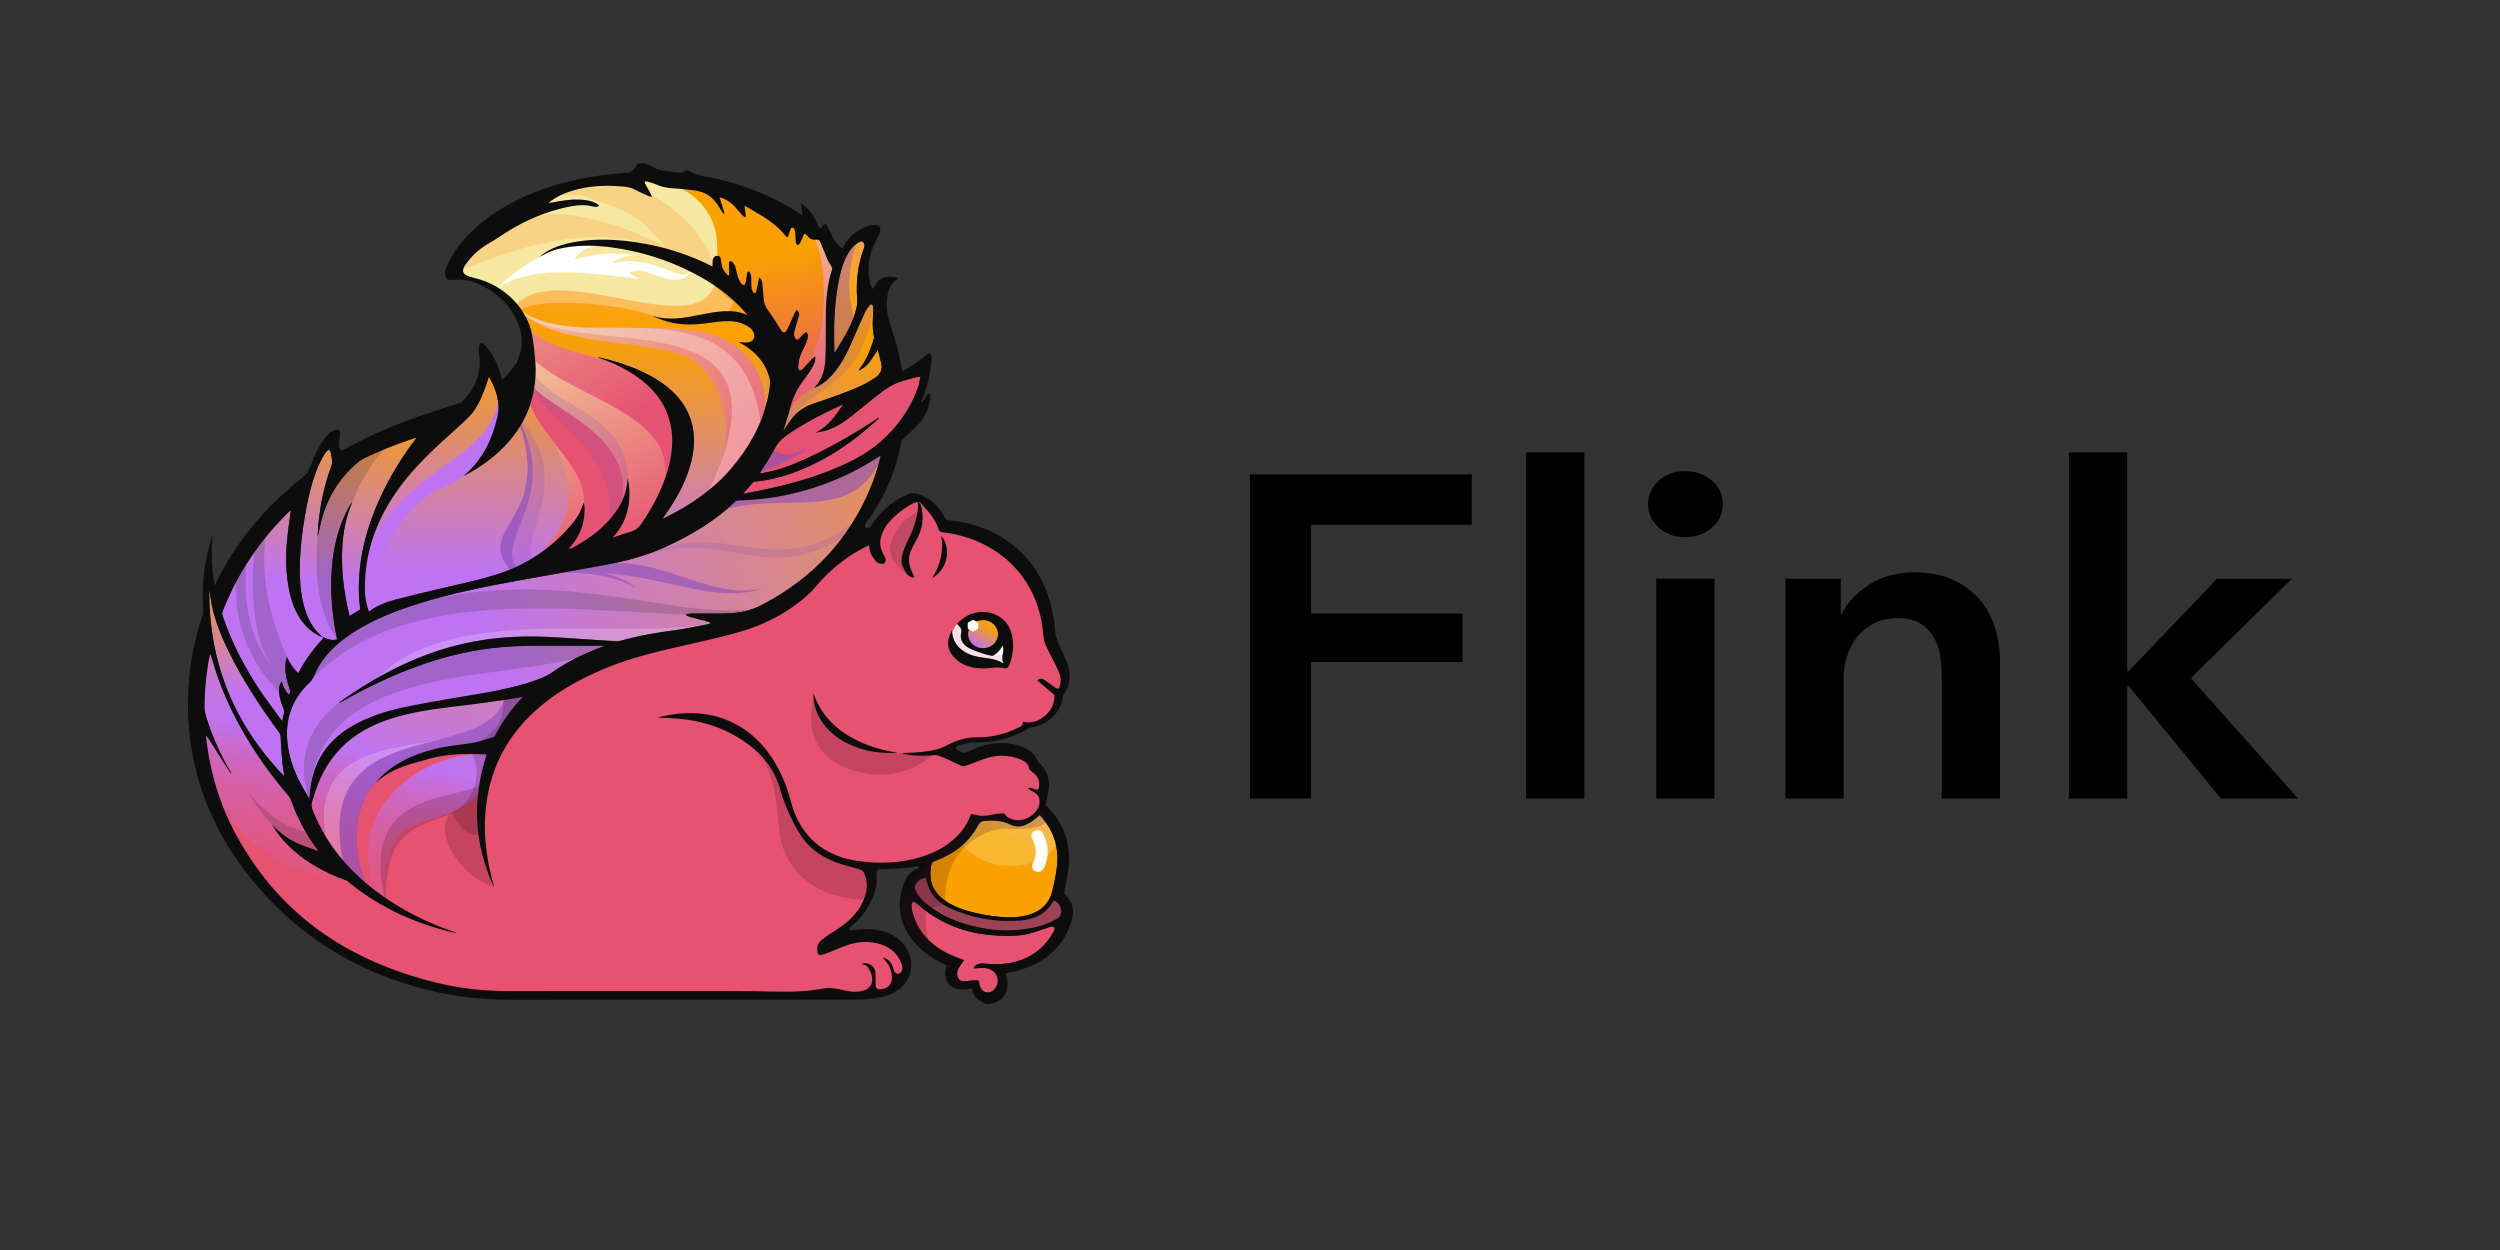 <?xml version="1.0" encoding="UTF-8" standalone="no"?>
<svg
   xmlns:dc="http://purl.org/dc/elements/1.1/"
   xmlns:cc="http://creativecommons.org/ns#"
   xmlns:rdf="http://www.w3.org/1999/02/22-rdf-syntax-ns#"
   xmlns:svg="http://www.w3.org/2000/svg"
   xmlns="http://www.w3.org/2000/svg"
   xmlns:xlink="http://www.w3.org/1999/xlink"
   xmlns:sodipodi="http://sodipodi.sourceforge.net/DTD/sodipodi-0.dtd"
   xmlns:inkscape="http://www.inkscape.org/namespaces/inkscape"
   viewBox="36 127 120 60"
   version="1.1"
   id="svg328"
   sodipodi:docname="flink-ar21.svg"
   width="120"
   height="60"
   inkscape:version="0.92.4 (5da689c313, 2019-01-14)">
  <rect x="36" y="127" width="120" height="60" fill="#333333" stroke="none"/>
  <sodipodi:namedview
     pagecolor="#ffffff"
     bordercolor="#666666"
     borderopacity="1"
     objecttolerance="10"
     gridtolerance="10"
     guidetolerance="10"
     inkscape:pageopacity="0"
     inkscape:pageshadow="2"
     inkscape:window-width="1920"
     inkscape:window-height="1001"
     id="namedview330"
     showgrid="false"
     inkscape:zoom="4.4910388"
     inkscape:cx="88.468943"
     inkscape:cy="-6.4841529"
     inkscape:window-x="-9"
     inkscape:window-y="-9"
     inkscape:window-maximized="1"
     inkscape:current-layer="svg328" />
  <defs
     id="defs150">
    <linearGradient
       id="SVGID_20_"
       gradientUnits="userSpaceOnUse"
       x1="44097.34"
       y1="69.669"
       x2="44125.809"
       y2="-63.179"
       gradientTransform="matrix(-1,0,0,1,44076.355,0)">
      <stop
         offset="0.384"
         style="stop-color:#FAA100"
         id="stop2" />
      <stop
         offset="0.658"
         style="stop-color:#BF73F2"
         id="stop4" />
      <stop
         offset="0.665"
         style="stop-color:#C370E6"
         id="stop6" />
      <stop
         offset="0.685"
         style="stop-color:#CC68C7"
         id="stop8" />
      <stop
         offset="0.708"
         style="stop-color:#D461AB"
         id="stop10" />
      <stop
         offset="0.734"
         style="stop-color:#DB5B95"
         id="stop12" />
      <stop
         offset="0.764"
         style="stop-color:#E05784"
         id="stop14" />
      <stop
         offset="0.802"
         style="stop-color:#E35479"
         id="stop16" />
      <stop
         offset="0.854"
         style="stop-color:#E55272"
         id="stop18" />
      <stop
         offset="1"
         style="stop-color:#E65270"
         id="stop20" />
    </linearGradient>
    <linearGradient
       id="SVGID_21_"
       gradientUnits="userSpaceOnUse"
       x1="44081.27"
       y1="71.442"
       x2="44111.594"
       y2="-70.066"
       gradientTransform="matrix(-1,0,0,1,44076.355,0)">
      <stop
         offset="0.384"
         style="stop-color:#FAA100"
         id="stop23" />
      <stop
         offset="0.658"
         style="stop-color:#BF73F2"
         id="stop25" />
      <stop
         offset="0.665"
         style="stop-color:#C370E6"
         id="stop27" />
      <stop
         offset="0.685"
         style="stop-color:#CC68C7"
         id="stop29" />
      <stop
         offset="0.708"
         style="stop-color:#D461AB"
         id="stop31" />
      <stop
         offset="0.734"
         style="stop-color:#DB5B95"
         id="stop33" />
      <stop
         offset="0.764"
         style="stop-color:#E05784"
         id="stop35" />
      <stop
         offset="0.802"
         style="stop-color:#E35479"
         id="stop37" />
      <stop
         offset="0.854"
         style="stop-color:#E55272"
         id="stop39" />
      <stop
         offset="1"
         style="stop-color:#E65270"
         id="stop41" />
    </linearGradient>
    <linearGradient
       id="SVGID_22_"
       gradientUnits="userSpaceOnUse"
       x1="44076.297"
       y1="62.464"
       x2="44078.102"
       y2="-21.484"
       gradientTransform="matrix(-1,0,0,1,44076.355,0)">
      <stop
         offset="0"
         style="stop-color:#FAA7B5"
         id="stop44" />
      <stop
         offset="0.384"
         style="stop-color:#FAA100"
         id="stop46" />
      <stop
         offset="0.732"
         style="stop-color:#BF73F2"
         id="stop48" />
    </linearGradient>
    <linearGradient
       id="SVGID_23_"
       gradientUnits="userSpaceOnUse"
       x1="44098.688"
       y1="53.836"
       x2="44078.422"
       y2="18.924"
       gradientTransform="matrix(-1,0,0,1,44076.355,0)">
      <stop
         offset="0"
         style="stop-color:#F6E8A0"
         id="stop51" />
      <stop
         offset="1"
         style="stop-color:#E65271"
         id="stop53" />
    </linearGradient>
    <linearGradient
       id="SVGID_24_"
       gradientUnits="userSpaceOnUse"
       x1="44095.125"
       y1="32.857"
       x2="44077.648"
       y2="2.751"
       gradientTransform="matrix(-1,0,0,1,44076.355,0)">
      <stop
         offset="0"
         style="stop-color:#F6E8A0"
         id="stop56" />
      <stop
         offset="1"
         style="stop-color:#E65271"
         id="stop58" />
    </linearGradient>
    <linearGradient
       id="SVGID_25_"
       gradientUnits="userSpaceOnUse"
       x1="44056.074"
       y1="55.106"
       x2="44058.09"
       y2="19.935"
       gradientTransform="matrix(-1,0,0,1,44076.355,0)">
      <stop
         offset="0"
         style="stop-color:#F6E8A0"
         id="stop61" />
      <stop
         offset="1"
         style="stop-color:#E65271"
         id="stop63" />
    </linearGradient>
    <linearGradient
       id="SVGID_26_"
       gradientUnits="userSpaceOnUse"
       x1="44057.961"
       y1="19.979"
       x2="44069.578"
       y2="71.449"
       gradientTransform="matrix(-1,0,0,1,44076.355,0)">
      <stop
         offset="0"
         style="stop-color:#E65271"
         id="stop66" />
      <stop
         offset="0.384"
         style="stop-color:#FAA100"
         id="stop68" />
    </linearGradient>
    <linearGradient
       id="SVGID_27_"
       gradientUnits="userSpaceOnUse"
       x1="44098.273"
       y1="45.738"
       x2="44055.266"
       y2="9.103"
       gradientTransform="matrix(-1,0,0,1,44076.355,0)">
      <stop
         offset="0"
         style="stop-color:#F6E8A0"
         id="stop71" />
      <stop
         offset="1"
         style="stop-color:#E65271"
         id="stop73" />
    </linearGradient>
    <linearGradient
       id="SVGID_28_"
       gradientUnits="userSpaceOnUse"
       x1="44059.477"
       y1="20.133"
       x2="44101.273"
       y2="8.766"
       gradientTransform="matrix(-1,0,0,1,44076.355,0)">
      <stop
         offset="0"
         style="stop-color:#FAA7B5"
         id="stop76" />
      <stop
         offset="0.384"
         style="stop-color:#FAA100"
         id="stop78" />
      <stop
         offset="0.732"
         style="stop-color:#BF73F2"
         id="stop80" />
    </linearGradient>
    <linearGradient
       id="SVGID_29_"
       gradientUnits="userSpaceOnUse"
       x1="43948.223"
       y1="68.986"
       x2="44144.539"
       y2="-36.272"
       gradientTransform="matrix(-1,0,0,1,44076.355,0)">
      <stop
         offset="0"
         style="stop-color:#FAA7B5"
         id="stop83" />
      <stop
         offset="0.384"
         style="stop-color:#FAA100"
         id="stop85" />
      <stop
         offset="0.732"
         style="stop-color:#BF73F2"
         id="stop87" />
    </linearGradient>
    <radialGradient
       id="SVGID_30_"
       cx="87651.25"
       cy="11560.299"
       r="14.877"
       gradientTransform="matrix(-0.458,0.139,0.268,0.883,37062.188,-22360.328)"
       gradientUnits="userSpaceOnUse">
      <stop
         offset="0.009"
         style="stop-color:#FFFFFF"
         id="stop90" />
      <stop
         offset="1"
         style="stop-color:#FFFFFF;stop-opacity:0"
         id="stop92" />
    </radialGradient>
    <radialGradient
       id="SVGID_31_"
       cx="78312.109"
       cy="34685.199"
       r="23.256"
       gradientTransform="matrix(-0.478,0,0,0.478,37453.621,-16583.949)"
       gradientUnits="userSpaceOnUse">
      <stop
         offset="0.009"
         style="stop-color:#FFFFFF"
         id="stop95" />
      <stop
         offset="1"
         style="stop-color:#FFFFFF;stop-opacity:0"
         id="stop97" />
    </radialGradient>
    <radialGradient
       id="SVGID_32_"
       cx="78312.125"
       cy="34685.195"
       r="23.246"
       gradientTransform="matrix(-0.478,0,0,0.478,37453.621,-16583.949)"
       gradientUnits="userSpaceOnUse">
      <stop
         offset="0.009"
         style="stop-color:#FFFFFF"
         id="stop100" />
      <stop
         offset="1"
         style="stop-color:#FFFFFF;stop-opacity:0"
         id="stop102" />
    </radialGradient>
    <linearGradient
       id="SVGID_33_"
       gradientUnits="userSpaceOnUse"
       x1="44028.922"
       y1="-21.688"
       x2="44039.934"
       y2="-46.512"
       gradientTransform="matrix(-1,0,0,1,44076.355,0)">
      <stop
         offset="0.004"
         style="stop-color:#FAA7B5"
         id="stop105" />
      <stop
         offset="0.384"
         style="stop-color:#FAA100"
         id="stop107" />
    </linearGradient>
    <linearGradient
       id="SVGID_34_"
       gradientUnits="userSpaceOnUse"
       x1="44102.258"
       y1="49.986"
       x2="44111.285"
       y2="-18.618"
       gradientTransform="matrix(-1,0,0,1,44076.355,0)">
      <stop
         offset="0"
         style="stop-color:#FAA7B5"
         id="stop110" />
      <stop
         offset="0.384"
         style="stop-color:#FAA100"
         id="stop112" />
      <stop
         offset="0.732"
         style="stop-color:#BF73F2"
         id="stop114" />
    </linearGradient>
    <linearGradient
       id="SVGID_35_"
       gradientUnits="userSpaceOnUse"
       x1="44109.793"
       y1="50.977"
       x2="44118.82"
       y2="-17.628"
       gradientTransform="matrix(-1,0,0,1,44076.355,0)">
      <stop
         offset="0"
         style="stop-color:#FAA7B5"
         id="stop117" />
      <stop
         offset="0.384"
         style="stop-color:#FAA100"
         id="stop119" />
      <stop
         offset="0.732"
         style="stop-color:#BF73F2"
         id="stop121" />
    </linearGradient>
    <linearGradient
       id="SVGID_36_"
       gradientUnits="userSpaceOnUse"
       x1="44123.051"
       y1="21.721"
       x2="44118.996"
       y2="-26.018"
       gradientTransform="matrix(-1,0,0,1,44076.355,0)">
      <stop
         offset="0"
         style="stop-color:#FAA7B5"
         id="stop124" />
      <stop
         offset="0.384"
         style="stop-color:#FAA100"
         id="stop126" />
      <stop
         offset="0.732"
         style="stop-color:#BF73F2"
         id="stop128" />
    </linearGradient>
    <linearGradient
       id="SVGID_37_"
       gradientUnits="userSpaceOnUse"
       x1="44050.848"
       y1="61.92"
       x2="44052.652"
       y2="-22.035"
       gradientTransform="matrix(-1,0,0,1,44076.355,0)">
      <stop
         offset="0"
         style="stop-color:#FAA7B5"
         id="stop131" />
      <stop
         offset="0.384"
         style="stop-color:#FAA100"
         id="stop133" />
      <stop
         offset="0.732"
         style="stop-color:#BF73F2"
         id="stop135" />
    </linearGradient>
    <linearGradient
       id="SVGID_38_"
       gradientUnits="userSpaceOnUse"
       x1="44033.848"
       y1="-2.303"
       x2="44038.316"
       y2="-9.677"
       gradientTransform="matrix(-1,0,0,1,44076.355,0)">
      <stop
         offset="0"
         style="stop-color:#FAA7B5"
         id="stop138" />
      <stop
         offset="0.384"
         style="stop-color:#FAA100"
         id="stop140" />
      <stop
         offset="0.732"
         style="stop-color:#BF73F2"
         id="stop142" />
    </linearGradient>
    <linearGradient
       id="SVGID_39_"
       gradientUnits="userSpaceOnUse"
       x1="44048.457"
       y1="34.689"
       x2="44048.457"
       y2="34.689"
       gradientTransform="matrix(-1,0,0,1,44076.355,0)">
      <stop
         offset="0"
         style="stop-color:#E65271"
         id="stop145" />
      <stop
         offset="0.384"
         style="stop-color:#FAA100"
         id="stop147" />
    </linearGradient>
    <linearGradient
       inkscape:collect="always"
       xlink:href="#SVGID_20_"
       id="linearGradient1179"
       gradientUnits="userSpaceOnUse"
       gradientTransform="matrix(-1,0,0,1,44076.355,0)"
       x1="44097.34"
       y1="69.669"
       x2="44125.809"
       y2="-63.179" />
    <linearGradient
       inkscape:collect="always"
       xlink:href="#SVGID_21_"
       id="linearGradient1181"
       gradientUnits="userSpaceOnUse"
       gradientTransform="matrix(-1,0,0,1,44076.355,0)"
       x1="44081.27"
       y1="71.442"
       x2="44111.594"
       y2="-70.066" />
    <linearGradient
       inkscape:collect="always"
       xlink:href="#SVGID_22_"
       id="linearGradient1183"
       gradientUnits="userSpaceOnUse"
       gradientTransform="matrix(-1,0,0,1,44076.355,0)"
       x1="44076.297"
       y1="62.464"
       x2="44078.102"
       y2="-21.484" />
    <linearGradient
       inkscape:collect="always"
       xlink:href="#SVGID_23_"
       id="linearGradient1185"
       gradientUnits="userSpaceOnUse"
       gradientTransform="matrix(-1,0,0,1,44076.355,0)"
       x1="44098.688"
       y1="53.836"
       x2="44078.422"
       y2="18.924" />
    <linearGradient
       inkscape:collect="always"
       xlink:href="#SVGID_24_"
       id="linearGradient1187"
       gradientUnits="userSpaceOnUse"
       gradientTransform="matrix(-1,0,0,1,44076.355,0)"
       x1="44095.125"
       y1="32.857"
       x2="44077.648"
       y2="2.751" />
    <linearGradient
       inkscape:collect="always"
       xlink:href="#SVGID_25_"
       id="linearGradient1189"
       gradientUnits="userSpaceOnUse"
       gradientTransform="matrix(-1,0,0,1,44076.355,0)"
       x1="44056.074"
       y1="55.106"
       x2="44058.09"
       y2="19.935" />
    <linearGradient
       inkscape:collect="always"
       xlink:href="#SVGID_26_"
       id="linearGradient1191"
       gradientUnits="userSpaceOnUse"
       gradientTransform="matrix(-1,0,0,1,44076.355,0)"
       x1="44057.961"
       y1="19.979"
       x2="44069.578"
       y2="71.449" />
    <linearGradient
       inkscape:collect="always"
       xlink:href="#SVGID_27_"
       id="linearGradient1193"
       gradientUnits="userSpaceOnUse"
       gradientTransform="matrix(-1,0,0,1,44076.355,0)"
       x1="44098.273"
       y1="45.738"
       x2="44055.266"
       y2="9.103" />
    <linearGradient
       inkscape:collect="always"
       xlink:href="#SVGID_28_"
       id="linearGradient1195"
       gradientUnits="userSpaceOnUse"
       gradientTransform="matrix(-1,0,0,1,44076.355,0)"
       x1="44059.477"
       y1="20.133"
       x2="44101.273"
       y2="8.766" />
    <linearGradient
       inkscape:collect="always"
       xlink:href="#SVGID_29_"
       id="linearGradient1197"
       gradientUnits="userSpaceOnUse"
       gradientTransform="matrix(-1,0,0,1,44076.355,0)"
       x1="43948.223"
       y1="68.986"
       x2="44144.539"
       y2="-36.272" />
    <radialGradient
       inkscape:collect="always"
       xlink:href="#SVGID_30_"
       id="radialGradient1199"
       gradientUnits="userSpaceOnUse"
       gradientTransform="matrix(-0.458,0.139,0.268,0.883,37062.188,-22360.328)"
       cx="87651.25"
       cy="11560.299"
       r="14.877" />
    <radialGradient
       inkscape:collect="always"
       xlink:href="#SVGID_31_"
       id="radialGradient1201"
       gradientUnits="userSpaceOnUse"
       gradientTransform="matrix(-0.478,0,0,0.478,37453.621,-16583.949)"
       cx="78312.109"
       cy="34685.199"
       r="23.256" />
    <radialGradient
       inkscape:collect="always"
       xlink:href="#SVGID_32_"
       id="radialGradient1203"
       gradientUnits="userSpaceOnUse"
       gradientTransform="matrix(-0.478,0,0,0.478,37453.621,-16583.949)"
       cx="78312.125"
       cy="34685.195"
       r="23.246" />
    <linearGradient
       inkscape:collect="always"
       xlink:href="#SVGID_33_"
       id="linearGradient1205"
       gradientUnits="userSpaceOnUse"
       gradientTransform="matrix(-1,0,0,1,44076.355,0)"
       x1="44028.922"
       y1="-21.688"
       x2="44039.934"
       y2="-46.512" />
    <linearGradient
       inkscape:collect="always"
       xlink:href="#SVGID_34_"
       id="linearGradient1207"
       gradientUnits="userSpaceOnUse"
       gradientTransform="matrix(-1,0,0,1,44076.355,0)"
       x1="44102.258"
       y1="49.986"
       x2="44111.285"
       y2="-18.618" />
    <linearGradient
       inkscape:collect="always"
       xlink:href="#SVGID_35_"
       id="linearGradient1209"
       gradientUnits="userSpaceOnUse"
       gradientTransform="matrix(-1,0,0,1,44076.355,0)"
       x1="44109.793"
       y1="50.977"
       x2="44118.82"
       y2="-17.628" />
    <linearGradient
       inkscape:collect="always"
       xlink:href="#SVGID_36_"
       id="linearGradient1211"
       gradientUnits="userSpaceOnUse"
       gradientTransform="matrix(-1,0,0,1,44076.355,0)"
       x1="44123.051"
       y1="21.721"
       x2="44118.996"
       y2="-26.018" />
    <linearGradient
       inkscape:collect="always"
       xlink:href="#SVGID_37_"
       id="linearGradient1213"
       gradientUnits="userSpaceOnUse"
       gradientTransform="matrix(-1,0,0,1,44076.355,0)"
       x1="44050.848"
       y1="61.92"
       x2="44052.652"
       y2="-22.035" />
    <linearGradient
       inkscape:collect="always"
       xlink:href="#SVGID_38_"
       id="linearGradient1215"
       gradientUnits="userSpaceOnUse"
       gradientTransform="matrix(-1,0,0,1,44076.355,0)"
       x1="44033.848"
       y1="-2.303"
       x2="44038.316"
       y2="-9.677" />
    <linearGradient
       inkscape:collect="always"
       xlink:href="#SVGID_39_"
       id="linearGradient1217"
       gradientUnits="userSpaceOnUse"
       gradientTransform="matrix(-1,0,0,1,44076.355,0)"
       x1="44048.457"
       y1="34.689"
       x2="44048.457"
       y2="34.689" />
  </defs>
  <symbol
     id="New_Symbol_3"
     viewBox="-50.452 -50.955 100.904 101.91"
     transform="translate(0,-160)">
    <path
       d="m 14.113,-50.012 c -1.353,0.017 -2.704,0.021 -4.056,0.021 l -3.489,-0.003 c 0,0 -9.98,0.004 -14.75,0.004 -0.749,0 -1.5,-0.003 -2.25,-0.005 -0.751,-0.002 -1.501,-0.005 -2.252,-0.005 -0.47,0 -0.938,10e-4 -1.407,0.004 -2.838,0.017 -5.551,0.358 -8.063,1.016 -10.002,2.617 -17.576,8.551 -22.512,17.634 -2.366,4.354 -3.711,9.225 -3.995,14.473 -0.126,2.334 -0.007,4.726 0.355,7.108 0.043,0.284 0.095,0.568 0.147,0.854 l 0.115,0.65 0.195,-0.192 c 0.103,-0.102 0.135,-0.208 0.159,-0.288 0.097,-0.318 0.188,-0.639 0.28,-0.958 0.19,-0.665 0.388,-1.353 0.62,-2.013 1.701,-4.852 4.284,-9.397 7.896,-13.902 0.143,-0.178 0.251,-0.375 0.313,-0.566 1.225,-3.771 3.354,-7.028 6.326,-9.69 2.891,-2.588 6.357,-4.526 10.316,-5.771 -2.539,1.087 -4.889,2.476 -7.003,4.143 -3.448,2.719 -5.933,6.046 -7.383,9.89 -0.145,0.386 -0.267,0.852 -0.071,1.368 0.065,0.176 0.111,0.358 0.158,0.541 0.032,0.126 0.063,0.252 0.102,0.377 0.781,2.553 1.967,4.555 3.626,6.117 1.545,1.456 3.513,2.521 6.017,3.257 2.338,0.688 4.778,0.998 7.137,1.298 l 1.011,0.13 c 1.321,0.173 2.66,0.377 3.954,0.577 l 0.779,0.12 c 0.29,0.044 0.578,0.107 0.876,0.172 l 0.727,0.152 -0.191,-0.325 c -0.015,-0.028 -0.027,-0.051 -0.048,-0.075 -1.225,-1.372 -2.253,-2.897 -3.055,-4.538 -0.068,-0.139 -0.214,-0.267 -0.354,-0.312 -0.174,-0.057 -0.347,-0.113 -0.52,-0.171 -0.551,-0.185 -1.119,-0.371 -1.697,-0.486 -0.622,-0.124 -1.259,-0.214 -1.876,-0.3 -0.494,-0.07 -0.988,-0.139 -1.479,-0.229 -1.653,-0.294 -2.932,-0.825 -3.899,-1.636 0.212,0.051 0.431,0.083 0.646,0.114 0.3,0.043 0.608,0.089 0.889,0.186 1.524,0.53 3.196,0.776 5.263,0.776 l 0.279,-10e-4 c 0.371,-0.004 0.741,-0.021 1.117,-0.039 l 0.726,-0.03 -0.054,-0.179 c -1.483,-4.845 -1.441,-9.599 0.119,-14.157 -0.653,3.091 -0.772,5.962 -0.368,8.737 0.618,4.241 2.486,7.896 5.556,10.863 2.07,2.001 4.667,3.681 7.938,5.133 2.841,1.263 5.801,2.021 8.589,2.691 l 0.527,0.127 c 1.988,0.478 4.044,0.972 6.036,1.557 2.987,0.875 5.583,2.314 7.716,4.284 0.319,0.295 0.682,0.63 0.968,1 2.037,2.64 4.412,4.513 7.258,5.727 0.082,0.035 0.175,0.122 0.235,0.221 0.931,1.52 2.048,2.639 3.415,3.424 0.305,0.175 0.609,0.263 0.904,0.263 0.374,0 0.748,-0.144 1.113,-0.421 0.138,-0.106 0.264,-0.217 0.375,-0.33 0.479,-0.481 0.863,-1.073 1.211,-1.859 0.043,-0.094 0.082,-0.124 0.187,-0.137 0.347,-0.046 0.705,-0.093 1.06,-0.163 5.812,-1.15 9.859,-5.622 10.562,-11.673 0.019,-0.161 0.032,-0.324 0.045,-0.486 0.031,-0.384 0.062,-0.78 0.177,-1.137 0.144,-0.451 0.361,-0.895 0.573,-1.321 0.093,-0.189 0.188,-0.382 0.276,-0.575 0.075,-0.166 0.154,-0.33 0.232,-0.494 0.185,-0.389 0.374,-0.786 0.531,-1.193 0.241,-0.621 0.269,-1.263 0.084,-1.908 -0.08,-0.277 -0.248,-0.318 -0.341,-0.318 -0.071,0 -0.147,0.023 -0.224,0.071 -0.16,0.103 -0.309,0.217 -0.458,0.335 -0.07,0.058 -0.142,0.111 -0.214,0.165 -0.08,0.062 -0.159,0.123 -0.237,0.188 -0.187,0.146 -0.362,0.288 -0.557,0.395 -0.07,0.039 -0.143,0.061 -0.214,0.061 -0.074,0 -0.145,-0.022 -0.211,-0.065 l 0.274,-0.245 c 0.489,-0.434 0.977,-0.869 1.457,-1.31 0.101,-0.092 0.168,-0.261 0.159,-0.4 -0.057,-0.908 -0.374,-1.661 -0.945,-2.241 -0.68,-0.688 -1.393,-1.022 -2.178,-1.022 -0.168,0 -0.339,0.016 -0.513,0.047 -0.032,-0.305 -0.097,-0.419 -0.351,-0.555 -1.606,-0.871 -3.172,-1.295 -4.785,-1.295 l -0.252,0.002 c -1.099,0 -2.169,-0.312 -3.369,-0.981 -0.413,-0.229 -0.778,-0.386 -1.119,-0.476 -1.031,-0.274 -2.072,-0.377 -3.013,-0.421 0.404,-0.056 0.826,-0.083 1.279,-0.083 0.289,0 0.587,0.012 0.909,0.033 l 0.184,0.019 c 0.136,0.013 0.274,0.025 0.406,0.025 0.177,0 0.323,-0.022 0.446,-0.073 0.841,-0.344 1.663,-0.76 2.433,-1.154 0.151,-0.078 0.26,-0.11 0.361,-0.11 0.056,0 0.11,0.011 0.167,0.032 l 0.225,0.084 c 0.421,0.159 0.856,0.323 1.271,0.507 0.987,0.439 1.838,0.646 2.678,0.646 0.225,0 0.45,-0.017 0.673,-0.047 0.576,-0.078 1.248,-0.21 1.854,-0.583 0.299,-0.184 0.698,-0.491 0.735,-1.064 0.002,-0.01 0.022,-0.044 0.069,-0.088 0.073,-0.067 0.149,-0.131 0.227,-0.195 0.078,-0.064 0.158,-0.131 0.233,-0.202 0.47,-0.431 0.677,-0.977 0.619,-1.624 -0.018,-0.181 -0.058,-0.605 -0.421,-0.605 -0.11,0 -0.239,0.04 -0.418,0.131 -0.075,0.039 -0.144,0.07 -0.207,0.088 0.177,-0.108 0.349,-0.217 0.518,-0.332 0.401,-0.273 0.597,-0.691 0.578,-1.242 -0.038,-1.2 -1.302,-2.336 -2.601,-2.336 -0.154,0 -0.306,0.019 -0.451,0.05 -0.383,0.084 -0.859,0.244 -1.146,0.742 -0.009,0.014 -0.042,0.036 -0.049,0.038 l -0.22,-0.01 c -0.261,-0.01 -0.529,-0.021 -0.778,-0.078 l -0.073,-0.017 c -0.423,-0.098 -0.859,-0.195 -1.305,-0.195 -0.178,0 -0.345,0.016 -0.507,0.047 -0.199,0.037 -0.396,0.086 -0.598,0.136 l -0.146,0.035 c -0.231,-0.749 -0.604,-1.452 -1.109,-2.094 -1.131,-1.438 -2.639,-2.452 -4.607,-3.097 -1.427,-0.47 -2.961,-0.705 -4.562,-0.705 -0.841,0 -1.724,0.063 -2.623,0.191 -3.546,0.507 -6.021,2.435 -7.359,5.729 -0.225,0.552 -0.376,1.138 -0.524,1.706 -0.071,0.274 -0.144,0.554 -0.224,0.827 -0.42,1.429 -0.949,2.689 -1.619,3.859 -1.216,2.123 -2.72,3.636 -4.599,4.625 -1.502,0.791 -3.146,1.192 -4.884,1.192 -0.728,0 -1.489,-0.069 -2.264,-0.208 -0.157,-0.028 -0.313,-0.062 -0.472,-0.096 0.547,-0.025 1.067,-0.055 1.592,-0.106 2.431,-0.246 4.645,-0.993 6.58,-2.219 2.633,-1.671 4.249,-3.747 4.937,-6.345 0.385,-1.452 0.935,-2.898 1.634,-4.299 0.404,-0.812 0.918,-1.752 1.658,-2.546 1.046,-1.119 2.394,-1.884 4.241,-2.403 0.505,-0.143 1.007,-0.298 1.506,-0.458 0.276,-0.089 0.468,-0.28 0.587,-0.587 0.289,-0.75 0.361,-1.515 0.213,-2.27 -0.217,-1.109 -0.744,-2.136 -1.613,-3.139 -0.686,-0.791 -1.538,-1.366 -2.362,-1.923 -0.414,-0.277 -0.803,-0.572 -1.157,-0.875 -0.303,-0.26 -0.46,-0.6 -0.443,-0.958 0.026,-0.59 0.07,-0.612 0.18,-0.612 0.092,0 0.237,0.035 0.471,0.111 0.115,0.038 0.229,0.084 0.342,0.134 l 0.686,0.296 c 0.392,0.169 0.783,0.339 1.178,0.503 0.856,0.357 1.703,0.54 2.515,0.54 0.434,0 0.868,-0.052 1.291,-0.153 1.52,-0.364 2.518,-1.267 2.966,-2.686 0.12,-0.384 0.103,-0.712 -0.055,-0.979 -0.104,-0.177 -0.342,-0.325 -0.54,-0.331 -0.184,0 -0.356,0.163 -0.488,0.308 -0.074,0.081 -0.092,0.187 -0.106,0.279 -0.006,0.03 -0.011,0.062 -0.018,0.09 -0.135,0.505 -0.322,0.835 -0.604,1.056 0.504,-0.685 0.73,-1.417 0.689,-2.23 -0.042,-0.807 -0.646,-1.369 -1.471,-1.369 -0.034,0 -0.067,10e-4 -0.103,0.003 -0.313,0.019 -0.512,0.188 -0.545,0.466 -0.022,0.192 -0.022,0.39 -0.023,0.58 0,0.079 0,0.159 -0.002,0.237 -0.002,0.104 -10e-4,0.205 0,0.309 0,0.222 0.001,0.431 -0.027,0.637 -0.062,0.444 -0.326,0.744 -0.785,0.891 -0.032,0.012 -0.064,0.02 -0.098,0.023 0.139,-0.079 0.259,-0.188 0.344,-0.346 0.17,-0.315 0.315,-0.602 0.394,-0.911 0.204,-0.821 0.003,-1.461 -0.581,-1.853 -0.303,-0.201 -0.691,-0.276 -1.033,-0.324 -0.139,-0.02 -0.275,-0.026 -0.412,-0.026 -0.511,0 -1.011,0.12 -1.493,0.234 l -0.245,0.059 c -0.457,0.105 -0.862,0.158 -1.251,0.159 -0.332,0 -0.677,-0.064 -1.011,-0.126 l -0.155,-0.028 c -2.533,-0.456 -4.81,-0.677 -6.959,-0.677 z"
       id="path152"
       inkscape:connector-curvature="0"
       style="fill:#e65270" />
    <path
       enable-background="new    "
       d="m 34.73,-20.451 c 0,0 -3.735,-4.456 -10.078,-1.903 -5.81,2.341 -3.692,8.784 -3.692,8.784 0,0 1.03,-3.996 4.036,-5.51 4.352,-2.193 9.734,-1.371 9.734,-1.371 z"
       id="path154"
       inkscape:connector-curvature="0"
       style="opacity:0.2;fill:#430a1d" />
    <path
       enable-background="new    "
       d="m 16.327,-22.359 c 0.809,-0.822 0.824,-1.663 1.078,-2.688 0.479,-1.928 1.068,-3.602 2.296,-5.188 1.181,-1.524 2.594,-2.602 4.419,-3.303 1.581,-0.606 3.614,-0.427 3.311,-2.781 l -0.53,-1.982 c -4.04,0 -7.825,1.844 -9.367,5.854 -1.352,3.518 0.241,7.769 -3.857,13.717 0.328,-0.402 2.231,-3.201 2.65,-3.629 z"
       id="path156"
       inkscape:connector-curvature="0"
       style="opacity:0.2;fill:#430a1d" />
    <g
       id="g160"
       style="opacity:0.2">
      <path
         d="m 14.727,-20.611 c 0.062,-0.25 0.118,-0.504 0.175,-0.757 -0.151,0.185 -0.229,0.421 -0.175,0.757 z"
         id="path158"
         inkscape:connector-curvature="0"
         style="fill:#2b2b2b" />
    </g>
    <path
       d="m -32.349,-35.983 c -15.241,1.506 -17.035,16.677 -17.035,16.677 0,0 -0.828,7.032 1.104,13.93 1.241,-12.55 11.309,-21.239 11.309,-21.239 0,0 2.212,-7.151 4.622,-9.368 z"
       id="path162"
       inkscape:connector-curvature="0"
       style="fill:url(#linearGradient1179)" />
    <path
       enable-background="new    "
       d="m -36.15,-30.205 c 0,0 -3.196,-0.304 -7.461,4.873 4.112,-7.461 9.441,-7.613 9.441,-7.613 z"
       id="path164"
       inkscape:connector-curvature="0"
       style="opacity:0.2;fill:#2b2b2b" />
    <path
       d="m -27.912,-38.917 c -0.799,14.03 7.438,7.52 11.69,14.96 1.195,6.51 4.782,10.628 4.782,10.628 0,0 -25.506,4.782 -25.907,-13.817 0.888,-4.027 4.792,-7.921 7.236,-10.028 -0.478,1.078 -6.567,17.833 13.711,16.467 -6.999,0.596 -17.105,-6.716 -12.288,-17.67 0.483,-0.352 0.776,-0.54 0.776,-0.54 z"
       id="path166"
       inkscape:connector-curvature="0"
       style="fill:url(#linearGradient1181)" />
    <path
       enable-background="new    "
       d="m -21.017,-18.684 c -5.272,-1.982 -14.225,-1.973 -11.677,-15.426 -0.408,-0.306 -2.446,2.854 -1.937,2.547 -2.344,12.028 8.184,11.333 13.614,12.879 z"
       id="path168"
       inkscape:connector-curvature="0"
       style="opacity:0.2;fill:#ffffff" />
    <path
       enable-background="new    "
       d="m -14.341,-13.865 c 5.127,2.028 0.964,-3.722 0.236,-4.642 -1.683,-2.128 -5.941,-1.436 -8.21,-2.146 -1.305,-0.408 -6.536,-1.175 -8.269,-6.128 -0.77,-2.194 -1.06,-5.781 0.581,-10.146 -0.407,-0.308 -3.104,2.646 -2.594,2.342 -4.328,19.33 16.086,12.392 18.256,20.72 z"
       id="path170"
       inkscape:connector-curvature="0"
       style="opacity:0.6;fill:#8b4fba" />
    <path
       d="m 36.631,-5.972 c 0.139,0.384 0.378,0.875 0.679,1.165 0.07,-0.033 0.145,-0.037 0.202,-0.073 0.5,0.324 1.29,0.281 1.918,0.281 0.376,0 0.924,0.104 1.287,-0.037 0.528,-0.205 0.468,-0.761 0.689,-1.182 0.414,-0.786 1.69,-0.796 1.695,-1.907 0.004,-0.523 0.135,-1.232 10e-4,-1.744 -0.1,-0.38 -0.525,-0.264 -0.891,-0.264 -1.109,0 -2.215,-0.031 -3.326,-0.031 l -1.536,1.145 c -0.41,-0.131 -0.731,0.729 -0.787,1.021 -0.092,0.482 -0.104,1.149 0.069,1.626 z"
       id="path172"
       inkscape:connector-curvature="0"
       style="fill:#f9e0e7" />
    <path
       d="m 41.756,-7.494 c 0.188,0.077 0.465,0.378 0.581,0.555 0.084,0.127 0.06,0.208 0.24,0.203 0.469,-0.013 0.473,-0.646 0.449,-0.973 -0.028,-0.418 -0.197,-0.802 -0.258,-1.213 -0.152,0.038 -0.236,0.229 -0.407,0.277 -0.136,0.04 -0.331,0.021 -0.473,0.015 -0.208,-0.009 -0.496,-0.149 -0.684,-0.069 z"
       id="path174"
       inkscape:connector-curvature="0"
       style="fill:#ffffff" />
    <path
       d="m -18.99,13.068 c 0.07,0.081 0.088,0.105 0.11,0.128 2.035,1.9 3.114,4.298 3.694,6.979 0.381,1.755 -0.105,3.303 -0.895,4.816 -0.014,0.025 -0.039,0.05 -0.066,0.084 -0.158,-0.494 -0.302,-0.979 -0.47,-1.456 -0.413,-1.176 -0.913,-2.314 -1.707,-3.288 -0.317,-0.388 -13.613,-7.753 -12.244,-24.064 0.009,-0.101 0.026,-0.197 0.04,-0.31 0.246,0.229 0.461,0.466 0.708,0.661 0.885,0.692 1.907,1.133 2.973,1.431 1.951,0.544 3.915,1.044 5.881,1.525 2.237,0.548 4.487,1.056 6.645,1.882 1.22,0.466 2.354,1.08 3.437,1.82 1.614,1.104 3.007,2.426 4.207,3.956 0.699,0.891 1.025,1.571 1.34,2.618 0.199,-0.539 0.095,-2.041 -0.205,-2.999 -0.31,-0.99 -0.837,-1.854 -1.524,-2.647 0.165,0.053 0.345,0.08 0.492,0.164 1.902,1.084 3.587,2.419 4.831,4.249 0.834,1.226 1.342,2.568 1.413,4.062 0.001,0.021 0.01,0.042 0.017,0.075 0.396,-1.832 0.339,-4.952 -1.727,-7.17 0.73,0.258 1.39,0.517 2.066,0.718 0.559,0.166 0.928,0.493 1.237,0.984 1.356,2.146 2.48,4.396 3.088,6.877 0.47,1.916 0.587,3.84 0.06,5.765 -0.598,2.176 -1.912,3.851 -3.7,5.182 -1.242,0.925 -2.612,1.611 -4.05,2.173 -0.087,0.034 -0.174,0.065 -0.259,0.103 -0.014,0.005 -0.021,0.021 -0.076,0.081 0.498,-0.137 0.945,-0.253 1.386,-0.384 2.06,-0.612 4.034,-1.41 5.782,-2.688 1.56,-1.14 2.754,-2.562 3.351,-4.432 C 7.378,18.289 7.332,16.597 6.949,14.905 6.389,12.438 5.24,10.24 3.84,8.159 3.797,8.094 3.755,8.03 3.714,7.966 3.708,7.956 3.709,7.94 3.701,7.904 3.759,7.925 3.805,7.94 3.847,7.963 c 2.931,1.499 5.537,3.416 7.613,5.992 2.016,2.5 3.483,5.284 4.18,8.438 0.877,3.98 -0.085,7.514 -2.663,10.631 -1.629,1.973 -3.643,3.465 -5.873,4.681 -2.877,1.566 -5.938,2.59 -9.177,3.061 -1.842,0.269 -3.686,0.32 -5.527,-0.034 -1.012,-0.192 -1.668,-0.458 -2.79,-1.106 0.142,0.121 0.277,0.249 0.426,0.358 1.007,0.765 2.168,1.16 3.387,1.407 2.016,0.408 4.049,0.403 6.082,0.166 3.148,-0.368 6.149,-1.24 8.991,-2.646 0.278,-0.14 0.553,-0.283 0.86,-0.441 0,0.258 -0.015,0.483 0.004,0.706 0.026,0.344 0.199,0.541 0.47,0.573 0.258,0.032 0.41,-0.065 0.46,-0.319 0.041,-0.215 0.052,-0.436 0.083,-0.652 0.07,-0.492 0.298,-0.909 0.636,-1.271 0.033,-0.037 0.074,-0.069 0.115,-0.097 0.019,-0.015 0.046,-0.014 0.118,-0.028 0,0.177 10e-4,0.34 0,0.502 -0.005,0.329 -0.018,0.659 -0.011,0.988 0.003,0.081 0.06,0.211 0.116,0.227 0.077,0.021 0.217,-0.018 0.265,-0.079 0.129,-0.17 0.268,-0.354 0.327,-0.556 0.129,-0.428 0.187,-0.876 0.321,-1.301 0.088,-0.275 0.228,-0.547 0.403,-0.775 0.192,-0.25 0.386,-0.195 0.459,0.111 0.068,0.286 0.093,0.583 0.136,0.875 0.015,0.101 0.018,0.205 0.049,0.299 0.025,0.081 0.084,0.148 0.128,0.223 0.066,-0.061 0.163,-0.106 0.192,-0.182 0.067,-0.17 0.133,-0.353 0.141,-0.532 0.021,-0.396 -0.016,-0.795 0.013,-1.189 0.015,-0.21 0.085,-0.434 0.188,-0.616 0.114,-0.203 0.297,-0.179 0.36,0.048 0.091,0.324 0.136,0.659 0.202,0.99 0.045,0.224 0.092,0.447 0.147,0.721 0.265,-0.226 0.329,-0.477 0.355,-0.72 0.068,-0.647 0.101,-1.297 0.158,-1.945 0.044,-0.486 0.211,-0.913 0.498,-1.328 0.521,-0.755 0.982,-1.554 1.448,-2.346 0.24,-0.406 0.462,-0.443 0.686,-0.025 0.254,0.475 0.443,0.982 0.658,1.479 0.094,0.217 0.173,0.438 0.272,0.652 0.046,0.104 0.124,0.192 0.195,0.3 0.255,-0.185 0.316,-0.427 0.267,-0.667 -0.073,-0.361 -0.206,-0.712 -0.3,-1.069 -0.101,-0.39 -0.209,-0.779 -0.27,-1.177 -0.023,-0.16 0.049,-0.352 0.122,-0.507 0.103,-0.225 0.267,-0.252 0.443,-0.076 0.179,0.178 0.318,0.395 0.492,0.576 0.099,0.104 0.235,0.167 0.354,0.249 0.067,-0.146 0.203,-0.298 0.191,-0.438 -0.025,-0.297 -0.096,-0.6 -0.205,-0.878 -0.222,-0.565 -0.521,-1.103 -0.712,-1.676 -0.138,-0.416 -0.164,-0.871 -0.209,-1.312 -0.012,-0.108 0.078,-0.299 0.163,-0.33 0.089,-0.031 0.265,0.057 0.344,0.144 0.363,0.398 0.704,0.819 1.06,1.228 0.087,0.102 0.203,0.174 0.305,0.262 0.035,-0.018 0.068,-0.032 0.103,-0.051 C 21.062,27.25 21.071,27 20.987,26.785 20.844,26.428 20.667,26.077 20.463,25.752 20.14,25.235 19.771,24.75 19.44,24.24 c -0.612,-0.943 -1.017,-1.973 -1.271,-3.069 -0.183,-0.788 -0.443,-1.559 -0.671,-2.334 -0.027,-0.096 -0.061,-0.189 -0.065,-0.296 0.199,0.317 0.393,0.641 0.599,0.957 0.431,0.664 0.928,1.274 1.596,1.714 0.336,0.22 0.697,0.418 1.073,0.556 1.933,0.711 3.887,1.372 5.73,2.299 0.524,0.267 1.025,0.588 1.502,0.936 0.603,0.438 0.826,1.049 0.646,1.789 -0.126,0.514 -0.252,1.027 -0.383,1.562 -0.312,-0.498 -0.587,-0.978 -0.902,-1.428 -0.315,-0.45 -0.704,-0.832 -1.283,-1.089 0.052,0.099 0.067,0.142 0.093,0.177 0.812,1.119 1.28,2.391 1.642,3.708 0.037,0.136 -0.005,0.3 -0.029,0.447 -0.166,0.96 -0.086,1.922 -0.043,2.885 0.01,0.191 0.01,0.39 -0.017,0.58 -0.011,0.088 -0.083,0.198 -0.158,0.231 -0.051,0.023 -0.184,-0.047 -0.229,-0.108 -0.186,-0.262 -0.394,-0.519 -0.519,-0.808 -0.503,-1.169 -0.985,-2.348 -1.465,-3.524 -0.598,-1.469 -1.272,-2.895 -2.299,-4.121 -0.464,-0.555 -0.993,-1.038 -1.642,-1.375 -0.124,-0.063 -0.256,-0.114 -0.395,-0.158 1.005,1.039 1.231,2.354 1.276,3.699 0.059,1.722 0.025,3.448 0.042,5.172 0.018,1.864 0.172,3.712 0.728,5.508 0.021,0.071 -0.014,0.175 -0.053,0.246 -0.157,0.306 -0.356,0.592 -0.486,0.908 -0.273,0.663 -0.501,1.343 -0.768,2.01 -0.156,0.392 -0.209,0.421 -0.629,0.391 -0.452,-0.032 -0.722,0.227 -0.962,0.548 -0.183,0.243 -0.258,0.237 -0.384,-0.048 -0.137,-0.31 -0.245,-0.629 -0.393,-0.934 -0.051,-0.104 -0.181,-0.172 -0.275,-0.256 -0.072,0.106 -0.192,0.21 -0.204,0.323 -0.039,0.369 -0.029,0.741 -0.055,1.111 -0.012,0.184 -0.037,0.37 -0.099,0.542 -0.03,0.081 -0.154,0.169 -0.243,0.176 -0.064,0.005 -0.175,-0.104 -0.202,-0.186 -0.091,-0.263 -0.145,-0.537 -0.228,-0.802 -0.067,-0.213 -0.162,-0.236 -0.289,-0.062 -0.925,1.26 -2.159,2.153 -3.478,2.947 -0.389,0.234 -0.772,0.479 -1.159,0.715 -0.027,-0.009 -0.054,-0.019 -0.079,-0.026 0.049,-0.429 0.1,-0.857 0.149,-1.285 -0.035,-0.019 -0.07,-0.035 -0.104,-0.053 -0.122,0.104 -0.262,0.19 -0.364,0.312 -0.257,0.303 -0.489,0.625 -0.749,0.927 -0.514,0.604 -1.162,1.036 -1.785,1.179 0.197,-0.675 0.385,-1.314 0.571,-1.955 -0.029,-0.015 -0.061,-0.027 -0.09,-0.04 -0.065,0.08 -0.14,0.154 -0.193,0.241 -0.151,0.245 -0.3,0.489 -0.438,0.741 -0.594,1.075 -1.51,1.695 -2.712,1.868 C 6.477,47.806 5.65,47.884 4.826,47.94 4.221,47.982 3.642,48.071 3.088,48.336 2.7,48.511 2.284,48.631 1.876,48.767 1.807,48.791 1.717,48.762 1.637,48.757 1.643,48.67 1.625,48.569 1.66,48.497 1.852,48.121 2.061,47.754 2.254,47.378 2.325,47.243 2.371,47.094 2.427,46.951 2.408,46.93 2.39,46.911 2.372,46.89 2.249,46.931 2.121,46.959 2.006,47.015 1.474,47.273 0.934,47.516 0.42,47.806 c -0.524,0.296 -1.1,0.32 -1.668,0.368 -1.775,0.149 -3.528,0.03 -5.243,-0.489 -1.043,-0.314 -2.007,-0.788 -2.855,-1.521 0.107,0.011 0.217,0.011 0.321,0.03 1.036,0.213 2.072,0.413 3.138,0.378 0.725,-0.023 1.432,-0.139 2.07,-0.507 0.101,-0.058 0.166,-0.18 0.248,-0.271 -0.143,-0.05 -0.293,-0.146 -0.43,-0.128 -0.331,0.039 -0.655,0.162 -0.988,0.189 -1.062,0.095 -2.084,-0.15 -3.095,-0.429 -2.448,-0.672 -4.665,-1.815 -6.724,-3.286 -0.502,-0.357 -1.023,-0.688 -1.544,-1.02 -1.016,-0.646 -1.839,-1.481 -2.489,-2.492 -0.076,-0.12 -0.147,-0.249 -0.195,-0.382 -0.133,-0.37 -0.035,-0.679 0.315,-0.863 0.249,-0.132 0.527,-0.226 0.803,-0.293 3.659,-0.892 6.384,-3.908 6.806,-7.639 0.159,-1.399 0.354,-2.802 0.284,-4.221 -0.161,-3.257 -1.328,-6.095 -3.502,-8.519 -1.293,-1.442 -2.822,-2.589 -4.495,-3.554 -0.033,-0.023 -0.069,-0.038 -0.167,-0.089 z"
       id="path176"
       inkscape:connector-curvature="0"
       style="fill:url(#linearGradient1183)" />
    <path
       enable-background="new    "
       d="M 27.897,34.689 C 26.343,22.551 20.956,25.298 17.432,18.522 c -0.193,0.256 -0.637,-1.816 0.251,2.031 0.889,3.851 3.436,2.112 5.847,6.516 3.053,5.567 2.443,6.066 4.367,7.62 z"
       id="path178"
       inkscape:connector-curvature="0"
       style="opacity:0.2;fill:#8b4fba" />
    <path
       enable-background="new    "
       d="m 11.804,34.461 c -0.578,-3.474 -5.49,-3.317 -9.693,-1.843 -4.568,1.602 -14.057,2.116 -14.821,0.205 -0.381,-0.438 -1.146,1.363 -1.146,1.363 0,0 7.207,7.863 19.272,-0.436 -0.491,0.764 4.336,3 4.336,3 0,0 1.452,0.441 2.052,-2.289 z"
       id="path180"
       inkscape:connector-curvature="0"
       style="opacity:0.3;fill:#ffffff" />
    <path
       enable-background="new    "
       d="m -13.195,1.104 c 0.262,-0.65 2.396,-0.212 2.596,0.803 -3.148,3.566 5.14,10.119 -2.504,18.672 C -8.1,7.384 -18.75,6.847 -13.195,1.104 Z"
       id="path182"
       inkscape:connector-curvature="0"
       style="opacity:0.2;fill:#8b4fba" />
    <path
       enable-background="new    "
       d="m -13.195,1.104 c 0.262,-0.65 0.215,-0.464 0.415,0.551 -3.148,3.567 5.237,8.768 -0.323,18.924 C -8.1,7.384 -18.75,6.847 -13.195,1.104 Z"
       id="path184"
       inkscape:connector-curvature="0"
       style="opacity:0.6;fill:#8b4fba" />
    <path
       d="m -1.723,3.708 c 15.128,15.919 -3.997,13.253 -10.23,24.058 0.011,0.186 0.024,0.366 0.024,0.557 0,1.502 -0.364,2.916 -0.998,4.17 C -7.093,23.84 7.697,31.47 4.824,13.781 4.565,12.871 2.507,3.907 -1.723,3.708 Z"
       id="path186"
       inkscape:connector-curvature="0"
       style="fill:url(#linearGradient1185)" />
    <path
       d="M -1.723,3.708 C -7.952,0.651 -13.397,0.562 -13.139,1.469 c 12.375,8.397 2.385,17.05 0.056,25.201 0.159,0.658 1.154,0.903 1.154,1.65 0,0.08 -0.009,0.156 -0.011,0.235 0.18,-0.809 0.606,-1.09 1.014,-1.5 5.752,-5.802 24.036,-7.741 9.203,-23.347 z"
       id="path188"
       inkscape:connector-curvature="0"
       style="fill:url(#linearGradient1187)" />
    <path
       d="m -3.674,3.945 c 9.58,14.308 -8.304,17.026 -8.174,21.562 -1.425,-9.33 15.717,-13.324 -0.389,-24.491 -0.258,-0.906 2.334,-0.128 8.563,2.929 z"
       id="path190"
       inkscape:connector-curvature="0"
       style="fill:#e65271" />
    <path
       d="m 23.094,28.8 c 0.761,-1.271 -0.084,-2.771 -0.97,-4.176 -0.818,-1.298 -2.793,-0.873 -4.133,-4.002 l 0.115,2.438 c 1.485,2.587 -1.027,6.148 -1.726,8.555 -1.19,4.1 -2.484,7.883 -0.907,12.043 0.107,0.279 0.198,0.585 0.306,0.872 0.786,-0.581 1.38,-1.16 2.057,-2.043 0.447,-0.586 0.291,1.512 0.879,1.071 0.432,-0.319 -0.021,-1.803 0.391,-2.146 0.462,-0.39 0.74,1.868 1.075,1.368 0.781,-1.174 1.229,-0.429 1.562,-0.781 0.301,-0.319 1.005,-2.778 1.289,-3.111 0.278,-0.323 0.543,-0.656 0.805,-0.991 -0.158,-1.79 -0.506,-3.802 -1.082,-5.417 -0.543,-1.526 -0.569,-2.162 0.339,-3.68 z"
       id="path192"
       inkscape:connector-curvature="0"
       style="fill:url(#linearGradient1189)" />
    <path
       d="m 1.8,47.49 c 0.046,-0.017 0.086,-0.024 0.11,-0.023 0.419,0.007 -1.129,1.954 -0.684,1.954 0.751,0 1.812,-0.776 2.547,-0.833 1.552,-0.119 3.161,-0.084 4.536,-0.713 1.318,-0.604 1.904,-2.479 2.199,-2.558 0.297,-0.082 -0.717,2.167 -0.426,2.067 0.493,-0.166 0.887,-0.41 1.212,-0.68 1.3,-1.861 1.722,-11.084 -0.185,-10.846 -2.004,0.25 3.161,-0.708 3.182,-0.631 1.727,6.521 -2.121,10.531 -1.947,10.305 0.227,-0.3 0.411,-0.533 0.606,-0.608 0.411,-0.158 -0.255,1.572 0.12,1.343 1.193,-0.729 2.039,-1.243 2.734,-1.761 0.021,-0.03 0.027,-0.102 0.061,-0.088 0.512,0.213 3.672,0.956 1.267,-10.396 3.652,7.391 0.793,10.291 1.073,9.988 1.297,-1.4 1.562,-4.818 1.729,-6.845 0.158,-1.901 -1.038,-6.235 -2.588,-7.668 -1.091,-1.008 -1.069,0.24 -1.479,1.204 -0.673,1.583 -1.907,2.859 -3.027,4.163 -0.834,0.97 -1.846,1.679 -2.763,2.547 -0.999,0.946 -1.525,2.268 -2.418,3.306 -0.798,0.928 -1.78,1.667 -2.539,2.635 -0.851,1.084 -1.421,2.324 -2.361,3.322 -0.299,0.32 -0.633,0.56 -0.959,0.816 z"
       id="path194"
       inkscape:connector-curvature="0"
       style="fill:#e65271" />
    <path
       d="m 8.803,48.526 c 2.232,0.007 3.633,-1.062 5.48,-2.084 1.531,-0.851 3.412,-0.859 4.705,-2.031 1.717,-1.559 2.46,-3.104 2.783,-5.386 0.369,-2.598 0.413,-5.91 -0.078,-8.499 -0.252,-1.328 -1.196,-4.05 -2.191,-5.021 l -1.194,0.76 c -2.355,6.081 -9.453,8.576 -12.139,14.553 -0.792,1.759 -1.09,4.045 -1.109,5.967 -0.021,2.012 2.117,1.736 3.743,1.741 z"
       id="path196"
       inkscape:connector-curvature="0"
       style="fill:url(#linearGradient1191)" />
    <path
       d="m -13.406,33.33 c -1.298,2.017 -3.353,3.5 -5.767,4.039 -0.614,0.137 -1.714,0.519 -0.625,1.83 1.165,1.818 2.839,2.516 3.74,3.184 3.623,2.69 2.125,2.965 4.239,3.209 0.826,0.096 0.608,0.168 1.027,0 0.419,-0.168 -0.322,0.118 -0.587,0.293 -2.358,1.561 -2.188,-1.553 -1.174,-0.88 3.018,2.334 9.97,3.972 11.919,3.638 0.284,-0.048 2.243,-1.18 2.543,-1.175 0.419,0.007 -1.129,1.954 -0.684,1.954 0.751,0 1.812,-0.776 2.547,-0.833 C 5.293,48.472 9.918,46.351 9.885,40.767 9.875,39.061 9.98,37.865 9.75,36.752 8.064,28.584 -9.009,40.047 -13.406,33.33 Z"
       id="path198"
       inkscape:connector-curvature="0"
       style="fill:#f6e8a0" />
    <path
       d="m 7.03,38.365 c -0.791,0.988 -5.933,2.769 -5.933,2.769 0,0 -8.54,2.943 -16.415,-5.438 4.025,3.195 11.098,1.855 16.213,1.265 0.676,-0.079 -1.461,0.603 -0.901,0.81 1.9,0.703 3.659,-1.267 5.553,-0.887 0.883,0.177 1.414,0.656 1.483,1.481 z"
       id="path200"
       inkscape:connector-curvature="0"
       style="fill:#ffffff" />
    <path
       d="m 0.48,39.748 c -3.136,0.826 -6.271,-0.383 -6.875,-0.42 0.284,0.427 0.747,1.412 3.07,1.752 0.534,0.079 1.604,-0.007 2.165,-0.006 1.004,0.002 1.627,-0.24 2.513,-0.667 0.565,-0.272 1.931,-0.562 2.365,-0.494 0,0 4.806,-0.362 3.214,-1.992 -1.59,-1.629 -3.912,2.101 -9.006,0.908 10e-4,0.166 1.165,0.997 2.554,0.919 z"
       id="path202"
       inkscape:connector-curvature="0"
       style="fill:#f6e8a0" />
    <g
       id="g206">
      <path
         d="m -4.274,46.507 c -1.982,1.312 -5.447,0.187 -5.897,0.193 -0.01,0.046 0.017,0.097 0.098,0.148 3.019,2.334 7.492,2.126 9.441,1.792 0.015,-0.002 0.036,-0.009 0.058,-0.017 0.009,-0.003 0.023,-0.008 0.035,-0.013 0.422,-0.162 1.801,-0.939 2.303,-1.11 2.938,-1.665 7.58,-5.181 7.989,-10.751 -1.669,0.742 -2.869,1.465 -3.791,2.169 -0.31,0.237 -7.332,7.576 -25.917,-1.242 0,0 -0.517,0.284 -0.222,0.948 4.197,6.744 11.86,8.681 24.063,2.294 -1.73,2.062 -2.569,3.931 -8.16,5.589 z"
         id="path204"
         inkscape:connector-curvature="0"
         style="fill:#f8d285" />
    </g>
    <path
       d="m 7.606,8.604 c 6.884,7.039 9.689,12.298 6.357,17.961 -5.396,9.178 -22.014,-0.395 -29.241,8.865 0.766,-0.875 2.394,-2.608 3.969,-3.46 5.357,-3.5 15.44,-2.374 18.653,-5.08 4.133,-3.48 5.189,-10.497 0.262,-18.286 z"
       id="path208"
       inkscape:connector-curvature="0"
       style="fill:url(#linearGradient1193)" />
    <path
       d="m -14.819,23.316 c -0.008,-0.472 1.072,-3.195 0.903,-3.822 -1.45,-5.353 -7.734,-7.979 -7.734,-7.979 0,0 -7.037,-2.832 -8.155,-15.776 -1.284,-0.924 -1.106,1.043 -1.066,1.917 0.799,16.976 14.922,15.078 16.052,25.66 z"
       id="path210"
       inkscape:connector-curvature="0"
       style="fill:url(#linearGradient1195)" />
    <path
       d="m 9.123,-4.735 c -0.116,0.053 -0.227,0.123 -0.348,0.158 -0.617,0.172 -1.238,0.33 -1.856,0.506 -0.195,0.055 -0.381,0.144 -0.572,0.217 10e-4,0.042 0.003,0.083 0.004,0.124 0.222,0.04 0.441,0.11 0.663,0.113 0.887,0.01 1.775,-0.002 2.663,-0.004 1.253,-0.003 2.512,0.003 3.721,0.369 0.59,0.18 1.165,0.45 1.706,0.751 5.713,3.18 9.75,7.834 12.179,13.895 0.497,1.239 0.878,2.52 1.172,3.82 0.018,0.072 0.026,0.147 0.048,0.272 C 28.408,15.428 28.347,15.4 28.29,15.363 24.794,12.968 20.976,11.344 16.809,10.555 15.32,10.274 13.815,10.133 12.3,10.089 12.186,10.086 12.042,10.043 11.967,9.965 9.701,7.654 7.025,5.946 4.137,4.526 1.834,3.393 -0.599,2.707 -3.1,2.221 -6.307,1.598 -9.522,1.006 -12.73,0.389 c -3.939,-0.757 -7.858,-1.598 -11.666,-2.886 -2.415,-0.816 -4.756,-1.797 -6.896,-3.202 -1.611,-1.06 -3.045,-2.312 -4.059,-3.979 -0.356,-0.588 -0.609,-1.239 -0.915,-1.858 -0.056,-0.111 -0.116,-0.227 -0.202,-0.312 -2.124,-2.077 -2.96,-4.604 -2.634,-7.536 0.242,-2.169 1.018,-4.153 2.127,-6.02 0.131,-0.219 0.242,-0.447 0.344,-0.64 0.053,0.473 0.095,1.003 0.169,1.528 0.469,3.341 2.19,5.829 5.117,7.491 1.703,0.97 3.537,1.611 5.438,2.031 2.084,0.46 4.186,0.847 6.287,1.228 2.551,0.461 5.116,0.846 7.596,1.628 0.482,0.151 0.959,0.326 1.432,0.506 0.61,0.229 1.18,0.524 1.711,0.918 1.758,1.295 3.684,2.287 5.715,3.081 0.055,0.021 0.109,0.045 0.163,0.066 0.003,0.008 0.004,0.019 0.012,0.042 -0.033,0.003 -0.062,0.007 -0.092,0.007 -2.272,-0.002 -4.547,-0.014 -6.819,-0.002 -2.032,0.013 -4.058,-0.05 -6.074,-0.315 -2.791,-0.37 -5.492,-1.093 -8.122,-2.094 -3.103,-1.184 -6.04,-2.699 -8.887,-4.399 -0.076,-0.046 -0.155,-0.09 -0.257,-0.108 0.053,0.043 0.103,0.091 0.155,0.131 3.117,2.363 6.436,4.381 10.097,5.796 2.549,0.983 5.181,1.629 7.901,1.917 2.396,0.253 4.793,0.229 7.191,0.055 2.074,-0.151 4.147,-0.302 6.222,-0.444 0.18,-0.015 0.373,0.011 0.547,0.062 2.051,0.624 4.15,0.991 6.269,1.292 1.251,0.179 2.486,0.479 3.726,0.726 0.085,0.017 0.165,0.061 0.245,0.094 0.004,0.023 0.008,0.047 0.012,0.072 z"
       id="path212"
       inkscape:connector-curvature="0"
       style="fill:url(#linearGradient1197)" />
    <path
       enable-background="new    "
       d="M -29.061,-11.728 C -20.937,-2.023 0.141,-7.11 9.123,-4.736 3.436,-8.003 -1.19,-7.438 -1.19,-7.438 c 0,0 -19.409,2.143 -27.871,-4.29 z"
       id="path214"
       inkscape:connector-curvature="0"
       style="opacity:0.2;fill:#ffffff" />
    <path
       d="m 33.056,25.101 c -0.275,-0.047 -0.478,-0.06 -0.664,-0.12 -0.732,-0.229 -1.495,-0.399 -2.181,-0.729 -0.653,-0.315 -1.258,-0.762 -1.824,-1.222 -1.097,-0.892 -2.144,-1.841 -3.226,-2.744 -0.886,-0.739 -1.827,-1.4 -2.947,-1.743 -0.361,-0.11 -0.736,-0.173 -1.114,-0.235 1.46,0.735 2.277,2.045 3.124,3.389 -0.072,-0.013 -0.098,-0.01 -0.117,-0.019 -2.226,-1.089 -4.407,-2.252 -6.388,-3.759 -0.529,-0.403 -0.946,-0.861 -1.244,-1.486 -0.476,-0.994 -1.079,-1.929 -1.627,-2.887 -0.024,-0.043 -0.05,-0.085 -0.117,-0.2 0.48,0.101 0.9,0.168 1.312,0.273 1.744,0.446 3.366,1.201 4.958,2.021 2.487,1.287 4.853,2.775 7.151,4.372 0.069,0.048 0.14,0.094 0.232,0.122 -0.021,-0.029 -0.038,-0.061 -0.063,-0.085 -2.725,-2.717 -5.781,-4.955 -9.353,-6.438 -1.545,-0.644 -3.146,-1.073 -4.813,-1.246 -0.062,-0.009 -0.143,-0.028 -0.178,-0.071 -0.371,-0.449 -0.733,-0.903 -1.143,-1.41 1.016,0.218 1.973,0.409 2.924,0.63 2.66,0.618 5.268,1.403 7.759,2.535 1.84,0.836 3.593,1.819 5.07,3.217 1.948,1.846 3.382,4.03 4.218,6.588 0.123,0.375 0.161,0.783 0.251,1.247 z"
       id="path216"
       inkscape:connector-curvature="0"
       style="fill:#e65271" />
    <path
       enable-background="new    "
       d="m -12.963,0.399 c 0.789,0.265 1.688,0.593 2.647,0.961 C 0.99,4.886 4.726,7.825 4.726,7.825 l 11.357,8.408 c 0,0 1.856,-1.421 4.258,0.437 -1.637,-1.965 -6.66,-3.494 -6.66,-3.494 0,0 -0.232,-1.546 -1.87,-2.747 C 16.281,11.948 23.79,11.513 29,16.204 25.06,5.06 15.275,13.555 5.818,6.624 4.726,5.969 -9.698,2.282 -2.53,2.535 4.637,2.787 9.36,-2.104 15.347,-0.501 9.727,-2.539 4.761,0.727 -3.067,1.276 -1.849,1.032 -0.18,0.361 0.531,-0.556 -2.307,1.47 -7.861,1.563 -9.18,1.1 -10.379,0.948 -11.638,0.72 -12.963,0.399 Z"
       id="path218"
       inkscape:connector-curvature="0"
       style="opacity:0.6;fill:#8b4fba" />
    <path
       enable-background="new    "
       d="m 14.155,-3.038 c -8.237,-3.272 -37.35,6.206 -50.421,-8.498 0,0 -0.979,0.438 4.226,6.273 20.468,9.784 35.701,0.532 46.195,2.225 z"
       id="path220"
       inkscape:connector-curvature="0"
       style="opacity:0.2;fill:#2b2b2b" />
    <path
       enable-background="new    "
       d="M 26.891,9.996 C 29.328,11.367 27.348,8.016 24.912,6.037 15.318,-0.663 10.979,6.961 1.464,3.292 16.023,11.317 17.449,1.316 26.891,9.996 Z"
       id="path222"
       inkscape:connector-curvature="0"
       style="opacity:0.7;fill:url(#radialGradient1199)" />
    <path
       enable-background="new    "
       d="M 26.146,8.094 C 28.584,9.465 27.348,8.016 24.912,6.036 15.318,-0.664 10.979,6.96 1.464,3.291 10.831,8.503 16.705,-0.585 26.146,8.094 Z"
       id="path224"
       inkscape:connector-curvature="0"
       style="opacity:0.2;fill:#8b4fba" />
    <g
       id="g230">
      <path
         enable-background="new    "
         d="M -21.22,11.687 C -25.658,7.625 -22.178,-1.27 -22.178,-1.27 l -3.159,-0.677 c 0,0 -3.188,8.599 4.117,13.634 z"
         id="path226"
         inkscape:connector-curvature="0"
         style="opacity:0.7;fill:url(#radialGradient1201)" />
      <path
         enable-background="new    "
         d="m -13.56,18.501 c 3.345,-5.953 -5.526,-14.142 -0.762,-17.041 -0.076,-0.391 -2.724,-1.719 -2.6,-1.335 -5.879,9.021 3.817,11.172 2.544,16.812 -6.799,-9.275 -6.872,-11.111 -3.569,-16.983 -0.041,-0.032 -0.404,-0.506 -0.765,-0.236 -5.165,3.873 -6.619,8.224 5.152,18.783 z"
         id="path228"
         inkscape:connector-curvature="0"
         style="opacity:0.7;fill:url(#radialGradient1203)" />
    </g>
    <path
       enable-background="new    "
       d="m -2.629,6.403 c 0.212,-2.788 2.159,1.741 2.454,4.867 0.254,11.698 -11.607,8.869 -12.149,18.333 -1.154,-10.766 11.681,-10.53 9.695,-23.2 z"
       id="path232"
       inkscape:connector-curvature="0"
       style="opacity:0.2;fill:#8b4fba" />
    <path
       enable-background="new    "
       d="m 8.871,11.043 c 0.21,-2.788 5.808,4.388 6.104,7.513 -1.878,20.071 -22.536,7.864 -27.937,15.258 4.461,-8.099 33.336,3.17 21.833,-22.771 z"
       id="path234"
       inkscape:connector-curvature="0"
       style="opacity:0.3;fill:#ffffff" />
    <path
       d="m 46.669,-28.038 c -0.303,-0.266 -0.552,-0.508 -0.826,-0.718 -0.22,-0.167 -0.461,-0.315 -0.709,-0.438 -0.604,-0.292 -1.212,-0.33 -1.823,-0.006 -0.951,0.504 -1.971,0.542 -3.012,0.428 -0.303,-0.032 -0.501,-0.176 -0.64,-0.459 -1.043,-2.146 -2.781,-3.524 -4.958,-4.396 -0.249,-0.1 -0.366,-0.216 -0.41,-0.487 -0.111,-0.683 -0.157,-1.355 0.005,-2.036 0.263,-1.089 0.941,-1.87 1.853,-2.471 0.956,-0.63 2.021,-1.001 3.122,-1.277 1.323,-0.327 2.662,-0.548 4.029,-0.544 0.695,10e-4 1.382,0.082 2.05,0.284 1.493,0.451 2.414,1.448 2.753,2.955 0.219,0.979 0.426,1.968 0.526,2.963 0.229,2.281 -0.382,4.328 -1.889,6.084 -0.027,0.034 -0.045,0.075 -0.071,0.118 z"
       id="path236"
       inkscape:connector-curvature="0"
       style="fill:url(#linearGradient1205)" />
    <g
       id="g240">
      <path
         enable-background="new    "
         d="m 42.355,-28.207 c 0.113,-0.685 1.399,-0.871 1.996,-0.851 1.051,0.035 1.731,0.648 2.414,1.444 0.11,0.13 0.196,0.258 0.271,0.389 1.19,-0.949 1.855,-2.234 1.672,-3.545 -0.324,-2.31 -3.169,-3.817 -6.352,-3.37 -2.201,0.31 -3.988,1.475 -4.772,2.928 0.582,0.744 0.81,1.689 1.577,2.333 0.747,0.624 2.223,0.714 3.194,0.672 z"
         id="path238"
         inkscape:connector-curvature="0"
         style="opacity:0.3;fill:#f6e8a0" />
    </g>
    <path
       d="m -35.045,-6.486 c 0.689,-0.34 1.169,-0.414 1.596,-0.26 -0.491,2.5 -0.748,5.021 -0.661,7.558 0.098,2.808 0.584,5.542 1.816,8.102 0.156,0.325 0.337,0.64 0.549,0.94 -0.013,-0.05 -0.021,-0.101 -0.04,-0.147 -0.663,-1.665 -0.969,-3.403 -1.07,-5.187 -0.157,-2.78 0.17,-5.516 0.771,-8.225 0.014,-0.066 0.034,-0.13 0.061,-0.226 0.393,0.264 0.776,0.516 1.149,0.781 0.045,0.033 0.046,0.154 0.036,0.231 -0.191,1.645 -0.177,3.289 0,4.934 0.254,2.35 0.834,4.615 1.661,6.821 1.153,3.08 2.714,5.94 4.622,8.613 0.044,0.062 0.089,0.124 0.131,0.187 0.009,0.014 0.008,0.031 0.021,0.082 -0.278,-0.098 -0.538,-0.187 -0.798,-0.281 -1.756,-0.636 -3.476,-1.354 -5.132,-2.222 -0.259,-0.134 -0.509,-0.303 -0.728,-0.496 -2.331,-2.064 -3.705,-4.674 -4.326,-7.701 -0.093,-0.45 -0.159,-0.908 -0.284,-1.36 0.028,0.502 0.041,1.006 0.085,1.508 0.208,2.389 0.655,4.734 1.46,6.997 0.205,0.575 0.062,1.094 -0.025,1.634 -0.027,0.168 -0.146,0.322 -0.224,0.483 -0.129,-0.125 -0.288,-0.23 -0.381,-0.378 -0.662,-1.053 -1.088,-2.209 -1.438,-3.395 -0.535,-1.814 -0.854,-3.68 -1.117,-5.554 -0.244,-1.75 -0.4,-3.51 -0.392,-5.279 0.009,-1.789 0.146,-3.562 0.741,-5.27 0.283,-0.812 0.664,-1.573 1.213,-2.238 0.196,-0.238 0.437,-0.441 0.656,-0.661 0.017,0.004 0.032,0.006 0.048,0.009 z"
       id="path242"
       inkscape:connector-curvature="0"
       style="fill:url(#linearGradient1207)" />
    <path
       enable-background="new    "
       d="m -26.935,17.654 c 0,0 -4.446,-0.625 -6.321,-3.683 -1.876,-3.056 -2.415,-8.312 -2.415,-8.312 0,0 -0.96,-7.839 2.222,-12.404 -2.016,16.74 6.514,24.399 6.514,24.399 z"
       id="path244"
       inkscape:connector-curvature="0"
       style="opacity:0.2;fill:#2b2b2b" />
    <path
       d="m -35.045,-6.486 c -0.016,-0.003 -0.031,-0.005 -0.047,-0.007 -0.917,0.358 -1.634,0.975 -2.219,1.75 -0.853,1.13 -1.302,2.437 -1.578,3.804 -0.411,2.038 -0.446,4.098 -0.271,6.159 0.1,1.177 0.273,2.35 0.415,3.521 0.005,0.042 0.006,0.083 0.01,0.168 -0.072,-0.062 -0.123,-0.097 -0.164,-0.14 -3.401,-3.525 -5.957,-7.584 -7.631,-12.191 -0.044,-0.12 -0.03,-0.282 0.008,-0.408 0.999,-3.194 2.445,-6.183 4.216,-9.013 0.748,-1.194 1.573,-2.34 2.364,-3.507 0.062,-0.092 0.134,-0.175 0.248,-0.323 0.028,0.587 0.341,1.062 0.1,1.637 -0.309,0.733 -0.508,1.504 -0.467,2.316 0.016,0.3 0.088,0.58 0.296,0.858 0.207,-0.588 0.367,-1.167 0.828,-1.61 0.135,0.241 0.162,0.451 0.077,0.709 -0.321,0.958 -0.544,1.937 -0.483,2.956 0.019,0.312 0.09,0.619 0.175,0.933 0.279,-0.765 0.74,-1.391 1.273,-1.992 0.031,0.046 0.059,0.076 0.076,0.112 0.711,1.47 1.622,2.805 2.707,4.023 0.049,0.058 0.046,0.163 0.067,0.245 z"
       id="path246"
       inkscape:connector-curvature="0"
       style="fill:url(#linearGradient1209)" />
    <path
       enable-background="new    "
       d="m -38.485,-10.406 c 0,0 -5,9.785 -2.66,18.188 0.291,0.23 -0.469,-0.363 -1.374,-1.404 -0.138,-0.158 -1.815,-11.254 1.588,-16.146 -4.574,5.426 -2.408,15.121 -2.601,14.838 -0.409,-0.604 -0.776,-1.271 -1.018,-1.968 -2.339,-10.956 5.745,-17.55 5.745,-17.55 z"
       id="path248"
       inkscape:connector-curvature="0"
       style="opacity:0.2;fill:#2b2b2b" />
    <path
       d="m 38.031,-45.635 c -0.207,-0.314 -0.446,-0.63 -0.636,-0.978 -0.175,-0.316 -0.21,-0.676 -0.094,-1.032 0.143,-0.44 0.438,-0.609 0.895,-0.545 0.367,0.056 0.735,0.112 1.104,0.124 0.392,0.013 0.42,-0.04 0.464,-0.421 0.011,-0.101 0.024,-0.205 0.061,-0.297 0.148,-0.377 0.367,-0.702 0.805,-0.76 0.425,-0.056 0.724,0.182 0.954,0.509 0.685,0.97 0.117,2.281 -1.073,2.439 -0.369,0.049 -0.754,-0.011 -1.132,-0.021 -0.073,-0.003 -0.145,-0.016 -0.218,-0.022 -0.018,0.021 -0.036,0.045 -0.055,0.066 0.102,0.119 0.181,0.277 0.309,0.352 0.272,0.153 0.562,0.216 0.896,0.178 2.037,-0.233 3.98,0.008 5.708,1.229 0.959,0.679 1.667,1.57 2.209,2.604 0.003,0.007 0.01,0.014 0.013,0.021 0.068,0.188 0.207,0.417 0.022,0.56 -0.108,0.084 -0.354,0.047 -0.517,-0.006 -0.761,-0.25 -1.5,-0.567 -2.27,-0.777 -1.126,-0.308 -2.292,-0.318 -3.45,-0.255 -1.565,0.084 -3.103,0.333 -4.581,0.888 -1.657,0.622 -3.152,1.5 -4.449,2.709 -0.149,0.14 -0.3,0.277 -0.467,0.39 -0.283,0.188 -0.476,0.095 -0.487,-0.247 -0.008,-0.242 0.016,-0.491 0.071,-0.729 0.554,-2.417 2.021,-4.117 4.188,-5.24 0.567,-0.297 1.177,-0.506 1.73,-0.739 z"
       id="path250"
       inkscape:connector-curvature="0"
       style="fill:#e65270" />
    <path
       d="m -48.025,-0.646 c -0.087,-8.721 2.718,-16.289 8.558,-22.715 -0.082,0.592 -0.191,1.184 -0.241,1.775 -0.083,1.009 -0.136,2.021 -0.185,3.035 -0.01,0.206 -0.062,0.369 -0.178,0.534 -2.187,3.155 -4.193,6.419 -5.793,9.918 -0.812,1.775 -1.506,3.598 -1.878,5.522 -0.121,0.622 -0.186,1.253 -0.283,1.931 z"
       id="path252"
       inkscape:connector-curvature="0"
       style="fill:url(#linearGradient1211)" />
    <path
       d="m 23.298,28.031 c 1.046,1.809 2.125,3.55 2.508,5.601 0.064,0.343 0.044,0.708 0.023,1.062 -0.114,1.978 0.091,3.909 0.732,5.793 0.057,0.167 0.126,0.343 0.122,0.513 -0.003,0.141 -0.076,0.304 -0.17,0.415 -0.12,0.141 -0.283,0.091 -0.437,0.003 -0.493,-0.279 -0.851,-0.689 -1.138,-1.166 -0.584,-0.959 -0.895,-2.021 -1.112,-3.106 -0.595,-2.975 -0.685,-5.983 -0.568,-9.007 0.001,-0.016 0.011,-0.03 0.04,-0.108 z"
       id="path254"
       inkscape:connector-curvature="0"
       style="fill:url(#linearGradient1213)" />
    <path
       enable-background="new    "
       d="m 23.914,39.555 c 0.19,0.404 0.972,1.288 1.286,1.543 l 0.707,0.451 c -0.71,-1.812 -0.965,-3.656 -0.965,-5.586 0,-1.626 0.501,-3.136 0.58,-4.754 0.064,-1.333 -0.517,-2.003 -1.209,-3.088 -0.312,-0.488 -0.738,-1.545 -1.416,-1.549 -0.314,0.771 -0.263,1.737 -0.271,2.562 -0.009,0.987 -0.167,1.95 -0.128,2.947 0.074,1.882 1.09,6.78 1.416,7.474 z"
       id="path256"
       inkscape:connector-curvature="0"
       style="opacity:0.4;fill:#8b4fba" />
    <path
       d="m 48.256,-38.39 c -0.03,-0.024 -0.04,-0.028 -0.043,-0.034 -0.769,-1.581 -2.136,-2.271 -3.788,-2.41 -2.729,-0.232 -5.347,0.279 -7.831,1.421 -1.047,0.482 -1.943,1.182 -2.447,2.258 -0.218,0.465 -0.324,0.983 -0.487,1.494 -0.542,0.003 -1.187,-0.533 -1.23,-1.111 -0.014,-0.188 0.065,-0.398 0.15,-0.574 0.343,-0.709 0.894,-1.246 1.495,-1.732 1.545,-1.247 3.314,-2.034 5.232,-2.498 2.519,-0.61 5.038,-0.628 7.53,0.127 0.59,0.179 1.149,0.479 1.697,0.771 0.424,0.227 0.64,0.615 0.577,1.12 -0.068,0.544 -0.35,0.934 -0.855,1.168 z"
       id="path258"
       inkscape:connector-curvature="0"
       style="fill:#e65270" />
    <path
       enable-background="new    "
       d="m 48.256,-38.39 c -0.03,-0.024 -0.04,-0.028 -0.043,-0.034 -0.769,-1.581 -2.136,-2.271 -3.788,-2.41 -2.729,-0.232 -5.347,0.279 -7.831,1.421 -1.047,0.482 -1.943,1.182 -2.447,2.258 -0.218,0.465 -0.324,0.983 -0.487,1.494 -0.542,0.003 -1.187,-0.533 -1.23,-1.111 -0.014,-0.188 0.065,-0.398 0.15,-0.574 0.343,-0.709 0.894,-1.246 1.495,-1.732 1.545,-1.247 3.314,-2.034 5.232,-2.498 2.519,-0.61 5.038,-0.628 7.53,0.127 0.59,0.179 1.149,0.479 1.697,0.771 0.424,0.227 0.64,0.615 0.577,1.12 -0.068,0.544 -0.35,0.934 -0.855,1.168 z"
       id="path260"
       inkscape:connector-curvature="0"
       style="opacity:0.4;fill:#2b2b2b" />
    <g
       id="g268">
      <path
         d="m 20.855,-13.299 c -0.019,-0.977 0.185,-1.896 0.606,-2.768 0.852,-1.751 2.257,-2.896 4.017,-3.647 1.535,-0.656 3.146,-0.879 4.806,-0.793 0.021,0.001 0.042,0.01 0.113,0.032 -1.161,0.179 -2.242,0.468 -3.286,0.885 -1.81,0.723 -3.406,1.751 -4.645,3.284 -0.665,0.82 -1.166,1.733 -1.508,2.735 -0.03,0.092 -0.068,0.182 -0.103,0.272 z"
         id="path262"
         inkscape:connector-curvature="0"
         style="fill:#0d0d0d" />
      <path
         d="m 34.411,0.682 c 1.787,1.091 2.173,3.654 1.028,5.119 0.269,-1.83 -0.101,-3.53 -1.028,-5.119 z"
         id="path264"
         inkscape:connector-curvature="0"
         style="fill:#0d0d0d" />
      <path
         d="m 37.358,-9.376 c 0.874,-0.716 1.925,-0.914 3.022,-0.895 0.438,0.011 0.874,0.083 1.312,0.104 0.237,0.011 0.485,-0.004 0.718,-0.055 0.442,-0.101 0.639,-0.033 0.79,0.391 0.342,0.967 0.503,1.969 0.388,2.99 -0.056,0.49 -0.158,0.992 -0.352,1.441 -0.763,1.783 -3.073,2.516 -4.784,1.542 -0.22,-0.125 -0.428,-0.271 -0.625,-0.433 -0.208,-0.169 -0.396,-0.365 -0.612,-0.567 0.096,-0.111 0.176,-0.218 0.266,-0.311 0.207,-0.212 0.285,-0.463 0.222,-0.745 -0.196,-0.886 0.187,-1.515 0.926,-1.918 0.528,-0.288 1.106,-0.495 1.681,-0.687 0.296,-0.101 0.601,-0.173 0.911,-0.235 0.095,0.003 0.135,0.019 0.209,0.078 0.461,0.298 0.791,0.689 0.995,1.201 0.11,-0.302 0.088,-0.804 -0.009,-1.177 -0.06,-0.23 -0.021,-0.794 0.096,-0.958 -0.009,-0.01 -0.018,-0.021 -0.024,-0.03 -0.055,0.026 -0.109,0.054 -0.161,0.085 -0.592,0.363 -1.254,0.478 -1.929,0.562 -0.835,0.106 -1.647,0.297 -2.358,0.778 -0.856,0.579 -1.315,1.384 -1.364,2.419 -0.002,0.032 -0.007,0.062 -0.018,0.147 -0.774,-1.513 -0.537,-2.712 0.7,-3.727 z"
         id="path266"
         inkscape:connector-curvature="0"
         style="fill:#0d0d0d" />
    </g>
    <path
       d="m 38.491,-6.119 c 0,-0.941 0.763,-1.704 1.702,-1.704 0.942,0 1.705,0.763 1.705,1.704 0,0.941 -0.763,1.704 -1.705,1.704 -0.939,0 -1.702,-0.763 -1.702,-1.704 z"
       id="path270"
       inkscape:connector-curvature="0"
       style="fill:url(#linearGradient1215)" />
    <use
       width="6"
       height="7"
       x="-3"
       y="-3.5"
       transform="matrix(-0.201,0,0,0.201,39.051,27.061)"
       overflow="visible"
       xlink:href="#New_Symbol_2"
       id="use272"
       style="overflow:visible" />
    <path
       d="m 46.108,-34.83 c 0.302,-0.188 0.773,-0.108 0.948,0.224 0.726,1.382 0.66,2.992 -0.051,4.366 -0.408,0.788 -1.63,0.152 -1.223,-0.633 0.485,-0.939 0.584,-2.093 0.101,-3.014 -0.173,-0.33 -0.111,-0.736 0.225,-0.943 z"
       id="path274"
       inkscape:connector-curvature="0"
       style="fill:#ffffff" />
    <g
       id="g278">
      <path
         enable-background="new    "
         d="m -27.877,-38.809 c -0.43,12.319 7.165,8.312 10.544,13.513 0.276,0.324 0.437,0.688 0.563,0.97 -3.793,-2.088 -14.424,-0.693 -11.107,-14.483 z"
         id="path276"
         inkscape:connector-curvature="0"
         style="opacity:0.2;fill:#430a1d" />
    </g>
    <g
       id="g282">
      <path
         enable-background="new    "
         d="m -33.661,-14.793 c 10.431,8.98 31.025,8 32.532,7.873 -8.638,-6.161 -34.552,-0.369 -35.502,-19.122 -1.683,5.326 0.484,9.108 2.97,11.249 z"
         id="path280"
         inkscape:connector-curvature="0"
         style="opacity:0.2;fill:#2b2b2b" />
    </g>
    <path
       enable-background="new    "
       d="m -16.988,-24.815 c 0,0 -0.001,-2.722 0,-4.645 0.001,-1.922 -2.416,-0.874 -3.348,1.765 2.329,0.913 3.348,2.88 3.348,2.88 z"
       id="path284"
       inkscape:connector-curvature="0"
       style="opacity:0.2;fill:#430a1d" />
    <path
       enable-background="new    "
       d="m -18.28,-25.728 c 1.747,3.083 -0.048,5.75 -0.327,5.864 0.993,0.052 2.9,1.914 3.354,2.534 0.71,0.971 0.753,2.381 0.813,3.534 1.409,0.063 2.4,0.926 3.682,1.232 -1.09,-1.021 -2.569,-2.229 -3.231,-3.605 -0.589,-1.222 -1.087,-2.629 -1.483,-3.929 -0.323,-1.065 -0.624,-2.123 -0.824,-3.222 -0.148,-0.818 -0.631,-1.919 -0.543,-2.716 0,0 -0.18,-7.171 1.258,-10.712 -2.722,0.927 -4.151,3.149 -4.647,4.009 -0.561,0.973 -1.618,3.392 -0.309,4.933 0.846,0.309 1.772,1.223 2.257,2.078 z"
       id="path286"
       inkscape:connector-curvature="0"
       style="opacity:0.2;fill:#430a1d" />
    <path
       d="m -43.785,-35.043 c 5.482,-7.553 12.814,-12.407 21.927,-14.516 3.036,-0.703 6.123,-0.896 9.237,-0.884 7.618,0.033 15.235,0.014 22.852,0.015 5.124,0.002 10.248,0 15.371,0.013 1.219,0.002 2.435,0.083 3.601,0.489 1.144,0.396 2.027,1.097 2.518,2.232 0.705,1.639 0.103,3.701 -1.417,4.812 -1.116,0.814 -2.396,1.051 -3.745,0.991 -0.362,-0.018 -0.724,-0.074 -1.085,-0.111 -0.083,-0.009 -0.172,-0.028 -0.251,-0.01 -0.116,0.025 -0.226,0.083 -0.338,0.125 0.064,0.094 0.11,0.208 0.194,0.277 1.393,1.185 2.352,2.645 2.811,4.417 0.167,0.645 0.216,1.3 0.156,1.961 -0.004,0.052 -0.008,0.103 -0.01,0.152 -0.013,0.342 0.103,0.448 0.441,0.464 0.996,0.046 1.992,0.085 2.985,0.163 0.475,0.038 0.944,0.154 1.479,0.188 -0.063,-0.082 -0.109,-0.203 -0.192,-0.241 -0.794,-0.367 -1.313,-0.979 -1.573,-1.795 -0.305,-0.961 -0.519,-1.943 -0.475,-2.962 0.068,-1.646 0.708,-3.062 1.75,-4.311 0.937,-1.12 2.091,-1.963 3.396,-2.603 0.168,-0.082 0.212,-0.154 0.154,-0.344 -0.167,-0.538 -0.147,-1.082 0.043,-1.62 0.115,-0.328 0.326,-0.566 0.627,-0.735 0.686,-0.382 1.476,-0.437 2.224,-0.123 0.021,-0.107 0.039,-0.228 0.066,-0.332 0.216,-0.82 0.745,-1.146 1.544,-1.626 0.186,0 0.372,0 0.558,0 0.023,0 0.044,0.059 0.067,0.063 1.407,0.237 1.998,1.523 1.835,2.741 -0.042,0.314 -0.133,0.623 -0.194,0.906 0.637,0.168 1.294,0.298 1.921,0.517 2.895,1.008 4.806,2.962 5.616,5.938 0.323,1.191 0.123,2.258 -0.801,3.142 -0.058,0.058 -0.063,0.198 -0.049,0.293 0.179,1.125 0.457,2.242 0.53,3.374 0.173,2.686 -0.671,5.041 -2.538,7.004 -0.11,0.115 -0.117,0.213 -0.088,0.354 0.123,0.602 0.264,1.203 0.338,1.812 0.153,1.229 -0.316,2.247 -1.135,3.134 -0.072,0.079 -0.153,0.164 -0.187,0.262 -0.229,0.683 -0.702,1.148 -1.327,1.462 -1.26,0.635 -2.596,0.764 -3.973,0.535 -0.902,-0.151 -1.725,-0.531 -2.54,-0.917 -0.36,-0.17 -0.689,-0.255 -1.022,0.036 -0.056,0.049 -0.145,0.061 -0.198,0.107 -0.092,0.087 -0.247,0.208 -0.229,0.281 0.024,0.112 0.156,0.239 0.272,0.285 0.634,0.25 1.289,0.385 1.976,0.385 0.515,0 1.033,0.014 1.543,0.075 1.627,0.197 3.119,0.784 4.52,1.62 0.093,0.056 0.197,0.104 0.302,0.121 1.811,0.277 3.266,1.7 3.582,3.502 0.032,0.182 0.028,0.391 0.122,0.536 0.767,1.186 0.83,2.446 0.386,3.741 -0.281,0.819 -0.671,1.604 -0.98,2.413 -0.164,0.435 -0.333,0.883 -0.375,1.335 -0.112,1.283 -0.282,2.554 -0.626,3.793 -0.735,2.646 -2.045,4.939 -4.148,6.738 -2.123,1.815 -4.612,2.771 -7.369,3.064 -0.243,0.025 -0.371,0.103 -0.478,0.343 -0.602,1.365 -1.592,2.324 -3.017,2.822 -0.37,0.129 -0.739,0.158 -1.087,0.001 C 31.216,10.632 30.711,10.404 30.266,10.09 29.102,9.278 28.181,8.223 27.416,7.03 27.357,6.94 27.29,6.822 27.201,6.792 27.081,6.753 26.904,6.739 26.812,6.803 c -0.071,0.048 -0.087,0.242 -0.059,0.355 0.032,0.133 0.134,0.251 0.214,0.368 2.026,2.93 3.315,6.153 3.908,9.666 0.02,0.11 0.098,0.229 0.181,0.312 0.497,0.507 1.012,0.996 1.505,1.507 0.79,0.815 1.274,1.801 1.532,2.897 0.067,0.287 0.099,0.582 0.119,0.875 0.006,0.089 -0.081,0.183 -0.125,0.275 -0.095,-0.055 -0.219,-0.088 -0.277,-0.167 -0.135,-0.184 -0.23,-0.395 -0.354,-0.585 -0.082,-0.126 -0.189,-0.233 -0.286,-0.354 -0.03,0.071 -0.023,0.111 -0.008,0.148 0.531,1.35 0.899,2.741 1.077,4.183 0.05,0.401 0.084,0.808 0.094,1.212 0.008,0.294 -0.187,0.48 -0.384,0.401 -0.105,-0.043 -0.196,-0.131 -0.277,-0.212 -0.788,-0.78 -1.717,-1.359 -2.669,-1.907 -0.021,0.029 -0.037,0.042 -0.038,0.057 -0.026,0.142 -0.052,0.282 -0.073,0.424 -0.255,1.665 -0.694,3.284 -1.201,4.89 -0.388,1.226 -0.607,2.479 -0.393,3.771 0.128,0.769 0.401,1.467 1.054,1.957 0.05,0.037 0.083,0.096 0.14,0.162 -0.076,0.039 -0.123,0.077 -0.176,0.088 -0.944,0.208 -1.919,0.086 -2.448,-0.997 -0.06,-0.121 -0.14,-0.23 -0.25,-0.412 -0.119,0.238 -0.237,0.394 -0.275,0.564 -0.188,0.854 -0.234,1.723 -0.154,2.596 0.101,1.078 0.482,2.065 0.951,3.027 0.121,0.25 0.236,0.507 0.314,0.771 0.139,0.479 -0.128,0.833 -0.629,0.825 -0.249,-0.005 -0.511,-0.044 -0.741,-0.131 -1.234,-0.464 -2.172,-1.279 -2.796,-2.446 -0.051,-0.095 -0.097,-0.189 -0.153,-0.303 -0.495,0.481 -0.946,0.95 -1.181,1.592 -0.151,0.411 -0.349,0.807 -0.554,1.192 -0.148,0.276 -0.258,0.27 -0.438,0.019 -0.049,-0.068 -0.092,-0.142 -0.145,-0.207 -0.138,-0.167 -0.245,-0.168 -0.354,0.021 -0.097,0.166 -0.17,0.349 -0.236,0.528 -0.322,0.87 -0.848,1.592 -1.572,2.169 -0.049,0.037 -0.105,0.066 -0.22,0.137 0.042,-0.275 0.077,-0.488 0.105,-0.702 0.03,-0.219 0.055,-0.438 0.083,-0.669 -0.066,0.008 -0.085,0.006 -0.098,0.014 -0.071,0.045 -0.142,0.092 -0.211,0.141 C 16.39,46.876 13.193,48.28 9.737,49.1 8.684,49.35 7.58,49.438 6.629,50.036 6.608,50.05 6.581,50.057 6.558,50.068 6.37,50.142 6.232,50.101 6.086,49.955 5.993,49.863 5.827,49.822 5.695,49.824 c -0.423,0.01 -0.844,0.103 -1.265,0.138 -0.386,0.032 -0.784,0.12 -1.156,0.213 -0.636,0.161 -1.255,0.78 -1.881,0.78 -0.152,0 -0.306,0 -0.457,0 -0.146,0 -0.319,-0.42 -0.437,-0.567 -0.207,-0.259 -0.461,-0.562 -0.786,-0.583 -2.154,-0.134 -4.283,-0.446 -6.379,-0.969 -3.192,-0.792 -6.191,-2.021 -8.877,-3.953 -1.963,-1.413 -3.647,-3.091 -4.841,-5.218 -0.244,-0.432 -0.437,-0.896 -0.63,-1.353 -0.147,-0.352 -0.182,-0.724 -0.06,-1.093 0.102,-0.303 0.331,-0.471 0.639,-0.423 1.755,0.276 3.24,-0.365 4.61,-1.36 1.362,-0.991 2.4,-2.261 2.992,-3.849 0.872,-2.346 0.4,-4.446 -1.244,-6.305 -0.166,-0.188 -0.354,-0.358 -0.556,-0.562 -0.076,0.285 -0.139,0.544 -0.214,0.803 -0.372,1.27 -0.903,2.455 -1.807,3.445 -0.525,0.577 -0.733,-0.106 -0.601,-1.151 0.284,-2.222 -0.398,-4.133 -1.945,-5.739 -0.094,-0.099 -0.236,-0.16 -0.369,-0.207 -1.63,-0.578 -3.271,-1.126 -4.892,-1.729 -2.894,-1.076 -5.688,-2.371 -8.336,-3.965 -0.036,-0.021 -0.074,-0.041 -0.113,-0.062 -0.251,0.162 -0.354,0.404 -0.343,0.674 0.014,0.36 0.073,0.72 0.115,1.079 0.004,0.043 0.018,0.083 0.022,0.125 0.086,0.635 -0.162,0.842 -0.747,0.558 -0.293,-0.143 -0.562,-0.38 -0.773,-0.631 -0.674,-0.807 -1.092,-1.763 -1.493,-2.721 -0.212,-0.506 -0.38,-1.03 -0.594,-1.535 -0.078,-0.185 -0.201,-0.371 -0.353,-0.5 -2.293,-1.95 -4.429,-4.048 -6.24,-6.464 -1.551,-2.07 -2.875,-4.271 -3.95,-6.625 -0.027,-0.062 -0.058,-0.122 -0.088,-0.182 -0.008,-0.014 -0.024,-0.021 -0.058,-0.052 -0.352,2.063 -0.422,4.117 -0.215,6.192 -0.165,-0.616 -0.348,-1.229 -0.492,-1.85 -0.588,-2.504 -0.771,-5.039 -0.596,-7.604 0.009,-0.13 -0.024,-0.27 -0.064,-0.396 -0.763,-2.398 -1.291,-4.849 -1.515,-7.354 -0.783,-8.752 1.344,-16.754 6.509,-23.872 z m -2.079,26.944 c 1.6,-3.499 3.606,-6.763 5.793,-9.918 0.115,-0.166 0.168,-0.329 0.178,-0.534 0.049,-1.014 0.102,-2.025 0.185,-3.035 0.05,-0.594 0.159,-1.186 0.241,-1.775 -5.84,6.426 -8.645,13.994 -8.558,22.715 0.098,-0.677 0.162,-1.309 0.283,-1.929 0.372,-1.926 1.066,-3.747 1.878,-5.524 z m 21.461,25.819 c -0.013,-0.051 -0.012,-0.068 -0.021,-0.082 -0.042,-0.062 -0.087,-0.124 -0.131,-0.187 -1.908,-2.673 -3.469,-5.534 -4.622,-8.613 -0.827,-2.206 -1.407,-4.473 -1.661,-6.821 -0.177,-1.645 -0.191,-3.289 0,-4.934 0.01,-0.077 0.009,-0.198 -0.036,-0.231 -0.373,-0.267 -0.757,-0.519 -1.149,-0.781 -0.026,0.095 -0.047,0.158 -0.061,0.226 -0.602,2.709 -0.929,5.443 -0.771,8.225 0.102,1.782 0.407,3.521 1.07,5.187 0.019,0.048 0.027,0.099 0.04,0.147 -0.212,-0.303 -0.393,-0.615 -0.549,-0.94 -1.232,-2.561 -1.719,-5.294 -1.816,-8.102 -0.087,-2.536 0.17,-5.058 0.661,-7.558 -0.427,-0.153 -0.906,-0.08 -1.596,0.26 -0.021,-0.083 -0.019,-0.188 -0.067,-0.244 -1.085,-1.22 -1.996,-2.555 -2.707,-4.023 -0.018,-0.037 -0.045,-0.066 -0.076,-0.112 -0.533,0.604 -0.994,1.229 -1.273,1.992 -0.085,-0.312 -0.156,-0.62 -0.175,-0.933 -0.061,-1.021 0.162,-1.998 0.483,-2.956 0.085,-0.258 0.058,-0.468 -0.077,-0.709 -0.461,0.442 -0.621,1.022 -0.828,1.61 -0.208,-0.278 -0.28,-0.56 -0.296,-0.858 -0.041,-0.812 0.158,-1.583 0.467,-2.316 0.241,-0.573 -0.071,-1.05 -0.1,-1.637 -0.114,0.148 -0.187,0.23 -0.248,0.323 -0.791,1.167 -1.616,2.312 -2.364,3.507 -1.771,2.831 -3.217,5.817 -4.216,9.013 -0.038,0.126 -0.052,0.288 -0.008,0.408 1.674,4.605 4.229,8.666 7.631,12.191 0.041,0.043 0.092,0.078 0.164,0.14 -0.004,-0.084 -0.005,-0.126 -0.01,-0.168 -0.142,-1.173 -0.315,-2.346 -0.415,-3.521 -0.175,-2.062 -0.14,-4.121 0.271,-6.159 0.276,-1.367 0.726,-2.673 1.578,-3.804 0.585,-0.774 1.302,-1.392 2.22,-1.75 -0.221,0.22 -0.461,0.422 -0.657,0.661 -0.549,0.665 -0.93,1.427 -1.213,2.238 -0.596,1.707 -0.732,3.479 -0.741,5.27 -0.009,1.771 0.147,3.528 0.392,5.279 0.263,1.874 0.582,3.737 1.117,5.554 0.35,1.186 0.775,2.342 1.438,3.395 0.093,0.146 0.252,0.253 0.381,0.378 0.077,-0.161 0.196,-0.315 0.224,-0.483 0.088,-0.541 0.23,-1.06 0.025,-1.634 -0.805,-2.264 -1.252,-4.607 -1.46,-6.997 -0.044,-0.502 -0.057,-1.006 -0.085,-1.508 0.125,0.452 0.191,0.91 0.284,1.36 0.621,3.027 1.995,5.637 4.326,7.701 0.219,0.193 0.469,0.362 0.728,0.496 1.656,0.866 3.376,1.586 5.132,2.222 0.259,0.091 0.518,0.181 0.797,0.278 z m 51.087,23.279 c 0.004,-0.17 -0.065,-0.346 -0.122,-0.513 -0.642,-1.884 -0.847,-3.816 -0.732,-5.793 0.021,-0.354 0.041,-0.72 -0.023,-1.062 -0.383,-2.05 -1.462,-3.792 -2.508,-5.601 -0.029,0.078 -0.039,0.092 -0.039,0.104 -0.116,3.021 -0.026,6.032 0.568,9.007 0.218,1.087 0.528,2.147 1.112,3.106 0.287,0.476 0.645,0.886 1.138,1.166 0.153,0.087 0.316,0.138 0.437,-0.003 0.092,-0.107 0.166,-0.27 0.169,-0.411 z M 27.933,24.981 C 27.456,24.636 26.955,24.312 26.431,24.047 24.587,23.12 22.633,22.46 20.701,21.748 20.325,21.61 19.964,21.412 19.628,21.192 18.96,20.754 18.463,20.14 18.032,19.476 c -0.206,-0.314 -0.399,-0.638 -0.599,-0.957 0.005,0.107 0.038,0.201 0.065,0.298 0.228,0.776 0.488,1.546 0.671,2.334 0.255,1.099 0.659,2.126 1.271,3.068 0.331,0.509 0.7,0.996 1.023,1.513 0.204,0.324 0.382,0.676 0.524,1.032 0.084,0.214 0.075,0.464 0.109,0.697 -0.034,0.017 -0.067,0.034 -0.103,0.05 -0.102,-0.086 -0.218,-0.161 -0.305,-0.261 -0.355,-0.407 -0.696,-0.828 -1.06,-1.228 -0.079,-0.089 -0.255,-0.176 -0.344,-0.144 -0.085,0.031 -0.175,0.22 -0.163,0.33 0.045,0.441 0.071,0.896 0.209,1.312 0.19,0.573 0.49,1.11 0.712,1.677 0.109,0.276 0.18,0.582 0.205,0.878 0.012,0.14 -0.124,0.292 -0.191,0.437 -0.119,-0.081 -0.256,-0.146 -0.354,-0.249 -0.174,-0.183 -0.313,-0.397 -0.492,-0.577 -0.177,-0.175 -0.341,-0.146 -0.443,0.077 -0.073,0.156 -0.146,0.348 -0.122,0.506 0.061,0.397 0.169,0.787 0.27,1.179 0.094,0.356 0.227,0.708 0.3,1.067 0.05,0.243 -0.012,0.484 -0.267,0.667 -0.071,-0.104 -0.149,-0.193 -0.195,-0.298 -0.1,-0.214 -0.179,-0.438 -0.272,-0.652 -0.215,-0.494 -0.404,-1.005 -0.658,-1.479 -0.224,-0.417 -0.445,-0.38 -0.686,0.025 -0.466,0.792 -0.927,1.59 -1.448,2.346 -0.287,0.415 -0.454,0.842 -0.498,1.328 -0.058,0.646 -0.09,1.298 -0.158,1.945 -0.026,0.241 -0.091,0.492 -0.355,0.72 -0.056,-0.273 -0.103,-0.497 -0.147,-0.722 -0.066,-0.33 -0.111,-0.666 -0.202,-0.989 -0.063,-0.228 -0.246,-0.251 -0.36,-0.048 -0.103,0.184 -0.173,0.404 -0.188,0.614 -0.028,0.396 0.008,0.794 -0.013,1.191 -0.008,0.18 -0.073,0.361 -0.141,0.532 -0.029,0.073 -0.126,0.122 -0.192,0.182 -0.044,-0.074 -0.103,-0.142 -0.128,-0.223 -0.031,-0.095 -0.034,-0.198 -0.049,-0.299 -0.043,-0.292 -0.067,-0.591 -0.136,-0.875 -0.073,-0.309 -0.267,-0.361 -0.459,-0.111 -0.176,0.229 -0.315,0.5 -0.403,0.774 -0.135,0.426 -0.192,0.872 -0.321,1.302 -0.06,0.201 -0.198,0.385 -0.327,0.556 -0.048,0.062 -0.188,0.102 -0.265,0.079 -0.057,-0.015 -0.113,-0.146 -0.116,-0.228 -0.007,-0.328 0.006,-0.658 0.011,-0.987 10e-4,-0.163 0,-0.326 0,-0.502 -0.072,0.016 -0.1,0.015 -0.118,0.026 -0.041,0.028 -0.082,0.062 -0.115,0.099 -0.338,0.359 -0.565,0.776 -0.636,1.271 -0.031,0.219 -0.042,0.438 -0.083,0.653 -0.05,0.254 -0.202,0.351 -0.46,0.319 C 9.559,39.699 9.387,39.502 9.36,39.158 9.341,38.934 9.356,38.71 9.356,38.452 c -0.308,0.158 -0.582,0.303 -0.86,0.44 -2.842,1.407 -5.843,2.279 -8.991,2.647 -2.033,0.237 -4.066,0.243 -6.082,-0.166 -1.219,-0.247 -2.38,-0.644 -3.387,-1.407 -0.148,-0.11 -0.284,-0.238 -0.426,-0.358 1.122,0.649 1.778,0.914 2.79,1.106 1.842,0.354 3.686,0.301 5.527,0.034 3.239,-0.471 6.3,-1.492 9.177,-3.062 2.23,-1.216 4.244,-2.707 5.873,-4.68 0.123,-0.146 0.239,-0.299 0.354,-0.449 -3.335,1.593 -7.102,-1.404 -10.87,-0.074 5.164,-2.662 8.222,0.767 11.134,-1.452 0.741,-0.564 0.873,-2.019 -0.821,-1.775 -1.616,0.231 2.434,-0.569 3.16,-4.778 C 15.893,23.791 15.797,23.092 15.64,22.377 14.944,19.224 13.476,16.439 11.46,13.939 9.384,11.367 6.777,9.45 3.847,7.951 3.805,7.941 3.759,7.926 3.701,7.902 c 0.008,0.035 0.007,0.053 0.013,0.062 0.041,0.065 0.083,0.129 0.125,0.192 1.4,2.081 2.55,4.278 3.109,6.746 0.384,1.69 0.43,3.384 -0.104,5.058 -0.597,1.869 -1.791,3.292 -3.351,4.432 -1.748,1.278 -3.723,2.076 -5.782,2.688 -0.44,0.131 -0.888,0.247 -1.386,0.384 0.056,-0.06 0.062,-0.076 0.076,-0.081 0.085,-0.036 0.172,-0.069 0.259,-0.103 1.438,-0.562 2.808,-1.248 4.05,-2.175 1.788,-1.329 3.103,-3.003 3.7,-5.18 C 4.937,18 4.82,16.075 4.35,14.16 3.743,11.68 2.619,9.433 1.262,7.285 0.952,6.794 0.583,6.467 0.025,6.301 -0.65,6.102 -1.31,5.843 -2.04,5.585 0.026,7.803 0.083,10.923 -0.313,12.754 -0.32,12.722 -0.329,12.701 -0.33,12.679 -0.401,11.187 -0.909,9.843 -1.743,8.617 -2.987,6.787 -4.672,5.453 -6.574,4.368 -6.721,4.284 -6.901,4.257 -7.066,4.204 c 0.688,0.793 1.215,1.657 1.524,2.647 0.3,0.958 0.404,2.46 0.205,2.999 -0.314,-1.047 -0.641,-1.729 -1.34,-2.62 -1.2,-1.528 -2.593,-2.851 -4.208,-3.951 -1.083,-0.741 -2.217,-1.354 -3.437,-1.82 -2.157,-0.827 -4.407,-1.334 -6.645,-1.882 -1.966,-0.481 -3.93,-0.98 -5.881,-1.525 -1.065,-0.298 -2.088,-0.737 -2.973,-1.431 -0.158,0.352 -0.455,1.596 -0.466,2.584 -0.129,11.646 9.138,17.871 11.962,21.129 0.822,0.949 1.294,2.112 1.707,3.288 0.168,0.477 0.312,0.961 0.47,1.456 0.027,-0.035 0.053,-0.059 0.066,-0.084 0.789,-1.515 1.275,-3.062 0.895,-4.816 -0.58,-2.683 -1.659,-5.079 -3.694,-6.979 -0.022,-0.021 -0.04,-0.048 -0.11,-0.128 0.099,0.051 0.134,0.064 0.167,0.086 1.673,0.964 3.202,2.11 4.495,3.554 2.174,2.424 3.341,5.261 3.502,8.519 0.07,1.419 -0.125,2.82 -0.284,4.221 -0.422,3.729 -3.146,6.748 -6.806,7.639 -0.275,0.067 -0.554,0.162 -0.803,0.293 -0.351,0.187 -0.448,0.493 -0.315,0.863 0.048,0.133 0.119,0.262 0.195,0.382 0.65,1.01 1.474,1.845 2.489,2.492 0.521,0.331 1.042,0.661 1.544,1.02 2.059,1.472 4.275,2.614 6.724,3.286 1.011,0.277 2.033,0.522 3.095,0.429 0.333,-0.027 0.657,-0.15 0.988,-0.189 0.137,-0.018 0.287,0.079 0.432,0.123 -0.082,0.089 -0.147,0.211 -0.248,0.268 -0.639,0.368 -1.346,0.482 -2.07,0.506 -1.065,0.036 -2.102,-0.166 -3.138,-0.377 -0.104,-0.021 -0.214,-0.021 -0.321,-0.03 0.849,0.734 1.812,1.208 2.855,1.521 1.715,0.521 3.468,0.638 5.243,0.489 0.568,-0.048 1.144,-0.071 1.668,-0.368 0.514,-0.29 1.054,-0.533 1.586,-0.791 0.115,-0.056 0.243,-0.084 0.366,-0.125 0.018,0.021 0.036,0.039 0.055,0.06 -0.056,0.144 -0.102,0.292 -0.173,0.428 -0.192,0.376 -0.401,0.743 -0.594,1.119 -0.035,0.071 -0.018,0.173 -0.023,0.26 0.08,0.004 0.17,0.034 0.239,0.01 0.408,-0.136 0.824,-0.256 1.212,-0.438 0.555,-0.264 1.133,-0.354 1.738,-0.395 0.824,-0.057 1.65,-0.135 2.469,-0.252 1.202,-0.173 2.118,-0.793 2.712,-1.868 0.139,-0.251 0.287,-0.497 0.438,-0.742 0.054,-0.087 0.128,-0.161 0.193,-0.24 0.029,0.013 0.061,0.024 0.09,0.04 -0.187,0.64 -0.374,1.279 -0.571,1.954 0.623,-0.142 1.271,-0.573 1.785,-1.178 0.26,-0.302 0.492,-0.625 0.749,-0.927 0.103,-0.12 0.242,-0.208 0.364,-0.312 0.034,0.019 0.069,0.034 0.104,0.054 -0.05,0.428 -0.101,0.855 -0.149,1.285 0.025,0.009 0.052,0.019 0.079,0.026 0.387,-0.236 0.771,-0.479 1.159,-0.715 1.318,-0.794 2.553,-1.688 3.478,-2.948 0.127,-0.174 0.222,-0.149 0.289,0.062 0.083,0.265 0.137,0.539 0.228,0.802 0.027,0.08 0.138,0.189 0.202,0.185 0.089,-0.007 0.213,-0.095 0.243,-0.176 0.062,-0.17 0.087,-0.357 0.099,-0.542 0.025,-0.37 0.016,-0.742 0.055,-1.11 0.012,-0.113 0.132,-0.218 0.204,-0.323 0.095,0.084 0.225,0.15 0.275,0.256 0.147,0.303 0.256,0.624 0.393,0.933 0.126,0.286 0.201,0.291 0.384,0.048 0.24,-0.321 0.51,-0.58 0.962,-0.548 0.42,0.032 0.473,0.001 0.629,-0.39 0.267,-0.667 0.494,-1.347 0.768,-2.01 0.13,-0.316 0.329,-0.604 0.486,-0.908 0.039,-0.072 0.073,-0.175 0.053,-0.246 -0.556,-1.795 -0.71,-3.644 -0.728,-5.508 -0.017,-1.725 0.017,-3.45 -0.042,-5.172 -0.045,-1.347 -0.271,-2.661 -1.276,-3.699 0.139,0.044 0.271,0.094 0.395,0.158 0.648,0.336 1.178,0.819 1.642,1.375 1.026,1.228 1.701,2.65 2.299,4.121 0.479,1.178 0.962,2.355 1.465,3.523 0.125,0.29 0.333,0.546 0.519,0.809 0.045,0.062 0.178,0.133 0.229,0.107 0.075,-0.033 0.147,-0.145 0.158,-0.23 0.026,-0.19 0.026,-0.39 0.017,-0.58 -0.043,-0.963 -0.123,-1.925 0.043,-2.885 0.024,-0.147 0.066,-0.312 0.029,-0.447 -0.361,-1.317 -0.83,-2.589 -1.642,-3.708 -0.025,-0.035 -0.041,-0.078 -0.093,-0.177 0.579,0.258 0.968,0.64 1.283,1.089 0.315,0.451 0.591,0.93 0.902,1.428 0.131,-0.534 0.257,-1.048 0.383,-1.562 0.179,-0.747 -0.045,-1.358 -0.647,-1.797 z m 0.654,-7.717 c -1.478,-1.396 -3.23,-2.381 -5.07,-3.217 -2.491,-1.132 -5.099,-1.917 -7.759,-2.535 -0.951,-0.221 -1.908,-0.412 -2.924,-0.63 0.409,0.507 0.771,0.961 1.143,1.41 0.035,0.043 0.115,0.062 0.178,0.071 1.667,0.173 3.269,0.604 4.813,1.246 3.571,1.482 6.628,3.722 9.353,6.438 0.025,0.025 0.043,0.057 0.063,0.085 -0.093,-0.028 -0.163,-0.074 -0.232,-0.122 -2.299,-1.596 -4.664,-3.084 -7.151,-4.372 -1.592,-0.82 -3.214,-1.575 -4.958,-2.021 -0.411,-0.105 -0.831,-0.175 -1.312,-0.273 0.067,0.114 0.093,0.156 0.117,0.2 0.548,0.958 1.151,1.893 1.627,2.887 0.298,0.625 0.715,1.083 1.244,1.486 1.98,1.507 4.162,2.67 6.388,3.759 0.02,0.009 0.045,0.006 0.117,0.019 -0.847,-1.344 -1.664,-2.652 -3.124,-3.389 0.378,0.062 0.753,0.125 1.114,0.235 1.12,0.343 2.062,1.003 2.947,1.743 1.082,0.903 2.129,1.854 3.226,2.744 0.566,0.46 1.171,0.904 1.824,1.222 0.686,0.331 1.448,0.502 2.181,0.729 0.187,0.062 0.389,0.072 0.664,0.12 -0.09,-0.464 -0.128,-0.871 -0.251,-1.249 -0.836,-2.556 -2.27,-4.742 -4.218,-6.586 z M 15.104,-2.501 C 14.563,-2.802 13.988,-3.072 13.398,-3.252 12.189,-3.618 10.93,-3.624 9.677,-3.621 8.789,-3.619 7.901,-3.607 7.014,-3.617 6.792,-3.62 6.572,-3.69 6.351,-3.73 6.35,-3.771 6.348,-3.812 6.347,-3.854 6.538,-3.927 6.724,-4.016 6.919,-4.072 7.537,-4.248 8.158,-4.406 8.775,-4.578 8.895,-4.613 9.006,-4.682 9.123,-4.736 9.119,-4.76 9.115,-4.784 9.111,-4.808 9.031,-4.84 8.951,-4.885 8.866,-4.904 7.626,-5.149 6.391,-5.449 5.14,-5.627 3.022,-5.929 0.922,-6.296 -1.129,-6.92 c -0.174,-0.052 -0.367,-0.077 -0.547,-0.065 -2.074,0.143 -4.147,0.293 -6.222,0.444 -2.398,0.175 -4.796,0.198 -7.191,-0.055 -2.721,-0.287 -5.353,-0.933 -7.901,-1.917 -3.661,-1.415 -6.979,-3.433 -10.097,-5.796 -0.053,-0.04 -0.103,-0.088 -0.155,-0.131 0.102,0.02 0.181,0.062 0.257,0.108 2.847,1.7 5.784,3.217 8.887,4.399 2.63,1.001 5.331,1.724 8.122,2.094 2.017,0.267 4.042,0.328 6.074,0.315 2.272,-0.012 4.547,0 6.819,0.001 0.03,0 0.059,-0.004 0.092,-0.007 -0.008,-0.018 -0.009,-0.029 -0.013,-0.032 -0.054,-0.022 -0.108,-0.046 -0.163,-0.067 -2.031,-0.794 -3.957,-1.786 -5.715,-3.081 -0.531,-0.394 -1.101,-0.689 -1.711,-0.918 -0.473,-0.179 -0.949,-0.354 -1.432,-0.506 -2.479,-0.783 -5.045,-1.167 -7.596,-1.628 -2.102,-0.379 -4.203,-0.768 -6.287,-1.228 -1.9,-0.419 -3.734,-1.062 -5.438,-2.031 -2.927,-1.662 -4.648,-4.15 -5.117,-7.491 -0.074,-0.525 -0.116,-1.057 -0.169,-1.528 -0.102,0.19 -0.213,0.42 -0.344,0.64 -1.109,1.865 -1.885,3.851 -2.127,6.02 -0.326,2.931 0.51,5.459 2.634,7.536 0.086,0.085 0.146,0.199 0.202,0.312 0.306,0.62 0.559,1.271 0.915,1.858 1.014,1.665 2.447,2.919 4.059,3.979 2.141,1.405 4.481,2.386 6.896,3.202 3.808,1.288 7.727,2.129 11.666,2.886 3.208,0.617 6.423,1.209 9.63,1.832 2.502,0.484 4.935,1.17 7.238,2.305 2.889,1.422 5.564,3.13 7.829,5.439 0.075,0.078 0.219,0.12 0.333,0.124 1.515,0.043 3.02,0.185 4.509,0.466 4.167,0.79 7.985,2.413 11.481,4.808 0.057,0.037 0.118,0.065 0.213,0.123 -0.021,-0.125 -0.03,-0.2 -0.048,-0.272 C 28.16,13.915 27.779,12.637 27.282,11.398 24.854,5.333 20.816,0.679 15.104,-2.501 Z m 33.525,-31.737 c -0.101,-0.996 -0.308,-1.983 -0.526,-2.963 -0.339,-1.507 -1.26,-2.504 -2.753,-2.955 -0.668,-0.202 -1.354,-0.282 -2.05,-0.284 -1.367,-0.003 -2.706,0.217 -4.029,0.544 -1.102,0.276 -2.166,0.647 -3.122,1.277 -0.911,0.601 -1.59,1.382 -1.853,2.471 -0.162,0.681 -0.116,1.354 -0.005,2.036 0.044,0.271 0.161,0.39 0.41,0.487 2.177,0.869 3.915,2.248 4.958,4.396 0.139,0.284 0.337,0.428 0.64,0.459 1.041,0.115 2.061,0.077 3.012,-0.428 0.611,-0.324 1.22,-0.287 1.823,0.006 0.248,0.121 0.489,0.271 0.709,0.438 0.274,0.209 0.523,0.452 0.826,0.718 0.026,-0.044 0.044,-0.084 0.071,-0.116 1.507,-1.758 2.117,-3.805 1.889,-6.086 z m -16.1,-4.448 c 0.167,-0.109 0.317,-0.25 0.467,-0.388 1.297,-1.209 2.792,-2.087 4.449,-2.709 1.479,-0.555 3.016,-0.804 4.581,-0.888 1.158,-0.062 2.324,-0.052 3.45,0.255 0.77,0.21 1.509,0.527 2.27,0.777 0.162,0.053 0.408,0.09 0.517,0.006 0.185,-0.143 0.046,-0.37 -0.022,-0.56 -0.003,-0.008 -0.01,-0.015 -0.013,-0.021 -0.542,-1.033 -1.25,-1.926 -2.209,-2.604 -1.728,-1.221 -3.671,-1.462 -5.708,-1.229 -0.334,0.038 -0.623,-0.023 -0.896,-0.178 -0.128,-0.073 -0.207,-0.231 -0.309,-0.352 0.019,-0.021 0.037,-0.045 0.055,-0.066 0.073,0.008 0.145,0.021 0.218,0.022 0.378,0.012 0.763,0.07 1.132,0.021 1.19,-0.158 1.758,-1.471 1.073,-2.439 -0.23,-0.327 -0.529,-0.562 -0.954,-0.509 -0.438,0.058 -0.656,0.383 -0.805,0.76 -0.036,0.092 -0.05,0.196 -0.061,0.297 -0.044,0.381 -0.072,0.434 -0.464,0.421 -0.369,-0.011 -0.737,-0.068 -1.104,-0.124 -0.456,-0.064 -0.752,0.104 -0.895,0.545 -0.116,0.356 -0.081,0.716 0.094,1.032 0.189,0.346 0.429,0.661 0.636,0.978 -0.554,0.231 -1.163,0.44 -1.729,0.734 -2.167,1.123 -3.635,2.823 -4.188,5.24 -0.056,0.236 -0.079,0.486 -0.071,0.729 0.011,0.346 0.203,0.439 0.486,0.25 z m 1.13,3.025 c 0.163,-0.511 0.27,-1.029 0.487,-1.494 0.504,-1.076 1.4,-1.774 2.447,-2.258 2.484,-1.142 5.103,-1.653 7.831,-1.421 1.652,0.14 3.02,0.83 3.788,2.41 0.003,0.006 0.013,0.01 0.043,0.034 0.505,-0.234 0.787,-0.624 0.855,-1.172 0.062,-0.504 -0.153,-0.894 -0.577,-1.119 -0.548,-0.292 -1.107,-0.593 -1.697,-0.771 -2.492,-0.755 -5.012,-0.737 -7.53,-0.127 -1.918,0.464 -3.688,1.251 -5.232,2.498 -0.602,0.486 -1.152,1.022 -1.495,1.732 -0.085,0.176 -0.164,0.388 -0.15,0.574 0.044,0.581 0.688,1.117 1.23,1.114 z m -79.147,12.688 c -2.023,3.519 -3.076,7.254 -3.077,7.827 -0.006,1.791 0.132,3.576 0.401,5.354 0.062,0.412 0.144,0.821 0.215,1.232 0.076,-0.075 0.101,-0.151 0.124,-0.229 0.299,-0.993 0.559,-2 0.901,-2.978 1.798,-5.125 4.533,-9.722 7.92,-13.945 0.123,-0.154 0.229,-0.336 0.29,-0.523 0.736,-2.267 1.792,-4.324 3.146,-6.188 -1.518,0.647 -3.248,0.88 -5.308,3.251 2.531,-4.881 8.527,-6.815 8.527,-6.815 3.337,-2.985 7.219,-4.958 11.52,-6.139 0.347,-0.095 0.698,-0.171 1.049,-0.255 -0.077,0.074 -0.163,0.104 -0.249,0.138 -3.2,1.145 -6.15,2.741 -8.82,4.846 -3.323,2.62 -5.835,5.848 -7.337,9.828 -0.161,0.428 -0.237,0.827 -0.072,1.269 0.112,0.3 0.17,0.619 0.263,0.926 0.706,2.307 1.811,4.381 3.588,6.055 1.7,1.604 3.743,2.573 5.959,3.227 2.654,0.778 5.396,1.065 8.125,1.423 1.583,0.206 3.158,0.456 4.736,0.697 0.424,0.063 0.843,0.168 1.294,0.261 -0.034,-0.056 -0.044,-0.081 -0.061,-0.101 -1.233,-1.383 -2.259,-2.902 -3.075,-4.568 -0.049,-0.103 -0.162,-0.205 -0.27,-0.239 -0.729,-0.23 -1.453,-0.503 -2.201,-0.653 -1.109,-0.221 -2.243,-0.306 -3.352,-0.524 -5.947,-1.181 -7.78,-4.367 -7.753,-4.338 1.806,1.918 4.696,2.459 5.459,2.725 1.78,0.619 3.624,0.787 5.493,0.769 0.546,-0.008 1.091,-0.04 1.653,-0.062 -1.676,-5.474 -1.456,-10.81 0.816,-16.037 0.002,0.098 -0.02,0.193 -0.044,0.287 -0.889,3.376 -1.249,6.791 -0.741,10.267 0.613,4.221 2.448,7.817 5.513,10.78 2.297,2.22 4.998,3.818 7.896,5.106 2.753,1.224 5.647,1.981 8.565,2.685 2.196,0.529 4.401,1.048 6.569,1.687 2.904,0.851 5.533,2.249 7.773,4.315 0.347,0.32 0.697,0.647 0.983,1.021 1.887,2.442 4.188,4.354 7.019,5.6 0.179,0.599 0.492,1.231 0.979,1.891 0.692,0.926 1.548,1.689 2.47,2.374 0.261,0.193 0.608,0.304 0.933,0.368 0.354,0.073 0.567,-0.098 0.688,-0.441 0.032,-0.097 0.054,-0.194 0.073,-0.293 0.189,-0.065 0.377,-0.167 0.562,-0.311 0.127,-0.098 0.249,-0.204 0.361,-0.315 0.521,-0.524 0.886,-1.148 1.182,-1.817 0.064,-0.145 0.15,-0.202 0.299,-0.221 0.351,-0.046 0.703,-0.095 1.05,-0.162 5.632,-1.114 9.733,-5.394 10.448,-11.548 0.064,-0.555 0.06,-1.13 0.226,-1.65 0.212,-0.661 0.564,-1.277 0.856,-1.913 0.257,-0.559 0.539,-1.107 0.761,-1.681 0.228,-0.587 0.257,-1.199 0.079,-1.816 -0.061,-0.212 -0.185,-0.268 -0.35,-0.165 -0.232,0.146 -0.441,0.329 -0.662,0.494 -0.269,0.201 -0.52,0.431 -0.811,0.59 -0.237,0.131 -0.506,0.104 -0.718,-0.139 0.049,-0.037 0.09,-0.066 0.126,-0.1 0.58,-0.517 1.162,-1.029 1.733,-1.556 0.068,-0.062 0.117,-0.188 0.111,-0.285 -0.051,-0.817 -0.322,-1.558 -0.903,-2.146 -0.747,-0.757 -1.626,-1.161 -2.718,-0.905 -0.028,-0.407 -0.056,-0.477 -0.29,-0.603 -1.519,-0.823 -3.129,-1.308 -4.87,-1.275 -1.281,0.022 -2.436,-0.384 -3.538,-1 -0.342,-0.191 -0.709,-0.363 -1.086,-0.463 -1.19,-0.316 -2.412,-0.407 -3.64,-0.439 -0.101,-0.002 -0.2,-0.008 -0.3,-0.013 0.063,-0.071 0.126,-0.093 0.189,-0.108 0.98,-0.231 1.973,-0.261 2.974,-0.188 0.324,0.023 0.689,0.093 0.971,-0.021 0.826,-0.336 1.627,-0.738 2.422,-1.147 0.223,-0.115 0.419,-0.17 0.645,-0.086 0.505,0.189 1.012,0.376 1.504,0.595 1.046,0.465 2.117,0.745 3.272,0.586 0.632,-0.086 1.248,-0.225 1.799,-0.562 0.357,-0.22 0.639,-0.5 0.667,-0.956 0.005,-0.064 0.063,-0.135 0.115,-0.183 0.148,-0.137 0.312,-0.26 0.461,-0.396 0.44,-0.406 0.626,-0.91 0.572,-1.505 -0.047,-0.5 -0.195,-0.583 -0.63,-0.362 -0.21,0.106 -0.429,0.193 -0.649,0.025 0.279,-0.178 0.552,-0.338 0.813,-0.518 0.391,-0.268 0.53,-0.654 0.516,-1.119 -0.041,-1.294 -1.567,-2.439 -2.877,-2.15 -0.432,0.095 -0.818,0.266 -1.054,0.675 -0.031,0.054 -0.12,0.111 -0.18,0.107 -0.342,-0.019 -0.691,-0.017 -1.021,-0.091 -0.605,-0.137 -1.204,-0.282 -1.827,-0.164 -0.287,0.055 -0.57,0.134 -0.867,0.202 -0.232,-0.808 -0.614,-1.526 -1.124,-2.177 -1.185,-1.506 -2.743,-2.46 -4.54,-3.049 -2.33,-0.765 -4.724,-0.849 -7.121,-0.505 -3.465,0.495 -5.921,2.376 -7.246,5.639 -0.328,0.807 -0.497,1.678 -0.744,2.521 -0.397,1.356 -0.927,2.66 -1.631,3.892 -1.133,1.978 -2.62,3.606 -4.657,4.68 -2.288,1.206 -4.72,1.447 -7.239,0.999 -0.478,-0.085 -0.948,-0.208 -1.477,-0.327 0.921,-0.055 1.768,-0.074 2.607,-0.159 2.337,-0.235 4.527,-0.937 6.517,-2.197 2.367,-1.501 4.137,-3.469 4.877,-6.261 0.395,-1.491 0.95,-2.938 1.643,-4.324 0.461,-0.928 0.971,-1.817 1.683,-2.58 1.183,-1.268 2.669,-1.983 4.307,-2.444 0.504,-0.141 1.004,-0.297 1.501,-0.457 0.246,-0.08 0.4,-0.254 0.497,-0.503 0.274,-0.712 0.353,-1.439 0.205,-2.188 -0.229,-1.178 -0.805,-2.178 -1.58,-3.072 -0.666,-0.771 -1.5,-1.334 -2.334,-1.897 -0.406,-0.271 -0.8,-0.566 -1.17,-0.885 -0.32,-0.272 -0.515,-0.646 -0.495,-1.073 0.035,-0.763 0.08,-0.884 0.84,-0.631 0.119,0.04 0.237,0.087 0.353,0.138 0.621,0.267 1.239,0.539 1.863,0.8 1.198,0.501 2.441,0.686 3.717,0.379 1.415,-0.338 2.413,-1.169 2.862,-2.589 0.092,-0.291 0.114,-0.6 -0.042,-0.861 -0.075,-0.129 -0.268,-0.256 -0.411,-0.26 -0.129,-0.004 -0.281,0.143 -0.387,0.258 -0.065,0.072 -0.063,0.206 -0.092,0.312 -0.146,0.548 -0.385,1.032 -0.923,1.298 -0.102,0.051 -0.218,0.064 -0.328,0.097 0.717,-0.744 1.105,-1.586 1.053,-2.601 -0.039,-0.771 -0.643,-1.273 -1.42,-1.229 -0.226,0.013 -0.385,0.119 -0.41,0.339 -0.031,0.267 -0.019,0.537 -0.024,0.806 -0.009,0.32 0.015,0.646 -0.03,0.96 -0.071,0.515 -0.388,0.85 -0.883,1.009 -0.239,0.076 -0.469,0.035 -0.691,-0.078 0.312,-0.064 0.61,-0.158 0.767,-0.45 0.151,-0.28 0.305,-0.572 0.381,-0.877 0.163,-0.658 0.084,-1.293 -0.521,-1.697 -0.272,-0.181 -0.64,-0.256 -0.974,-0.302 -0.717,-0.1 -1.405,0.103 -2.098,0.263 -0.416,0.097 -0.847,0.161 -1.271,0.162 -0.401,10e-4 -0.806,-0.084 -1.203,-0.155 -2.418,-0.436 -4.848,-0.251 -7.31,-0.222 -2.663,0.033 -5.326,0.017 -7.989,0.019 -4.767,0 -9.535,0.002 -14.305,0.002 -1.969,0 -3.939,-0.02 -5.908,-0.007 -2.715,0.017 -5.401,0.323 -8.027,1.012 -10.003,2.616 -17.489,8.031 -22.423,17.108 -2.175,4.004 -3.417,8.287 -3.854,12.784 -0.053,0.52 2.935,-5.042 2.906,-4.496 z"
       id="path288"
       inkscape:connector-curvature="0"
       style="fill:#0d0d0d" />
    <path
       d="m 32.721,0.608 c -0.839,1.789 -0.849,2.545 0.079,4.238 0.7,1.278 2.56,0.141 2.308,1.568 -0.106,1.24 -1.405,2.602 -1.646,2.898 -0.296,0.351 -0.461,0.696 -0.898,0.607 C 32.164,9.837 31.785,9.644 31.463,9.405 30.326,8.56 29.272,7.618 28.418,6.477 c -1.543,-2.059 -0.907,-3.308 0.9,-4.95 0.765,-0.692 3.493,-1.11 3.403,-0.919 z"
       id="path290"
       inkscape:connector-curvature="0"
       style="fill:#e65270" />
    <path
       enable-background="new    "
       d="m 31.048,7.399 c 0.445,0.486 1.138,0.956 1.861,1.438 0.384,0.254 -0.759,-2.867 -1.092,-3.7 -1.092,-2.729 0.339,-4.42 -0.055,-4.211 -0.866,0.46 -2.103,2.067 -2.189,3.06 -0.096,1.075 0.739,2.608 1.475,3.413 z"
       id="path292"
       inkscape:connector-curvature="0"
       style="opacity:0.2;fill:#2b2b2b" />
    <g
       id="g296">
      <path
         d="m 32.375,0.775 c -0.84,1.788 -0.849,2.544 0.08,4.237 0.699,1.277 1.023,2.564 0.771,3.993 -0.028,0.159 -0.059,0.321 -0.111,0.475 -0.149,0.429 -0.412,0.639 -0.849,0.549 -0.4,-0.082 -0.83,-0.217 -1.15,-0.455 C 29.979,8.729 28.925,7.787 28.071,6.646 26.887,5.067 27.017,3.989 27.914,2.792 28.171,2.45 28.329,2.46 28.66,2.398 c 0.428,-0.081 0.515,0.515 0.379,0.756 -0.313,0.554 -0.519,1.111 -0.558,1.549 -0.095,1.076 0.507,2.244 1.243,3.049 0.682,0.746 2.061,1.904 3.002,2.185 C 32.953,9.066 32.469,7.328 32.162,6.484 31.788,5.453 30.656,3.572 30.94,2.346 c 0,0 0.399,-1.134 0.822,-1.422 0.423,-0.286 0.613,-0.149 0.613,-0.149 z"
         id="path294"
         inkscape:connector-curvature="0"
         style="fill:#0d0d0d" />
    </g>
    <path
       d="M 27.897,34.689"
       id="path298"
       inkscape:connector-curvature="0"
       style="fill:url(#linearGradient1217)" />
    <g
       id="g302"
       style="opacity:0.2">
      <path
         d="m -18.607,-19.863 c -0.115,-0.006 -0.221,0.006 -0.308,0.053 0.109,0.006 0.212,-0.014 0.308,-0.053 z"
         id="path300"
         inkscape:connector-curvature="0"
         style="fill:#8b4fba" />
    </g>
    <path
       enable-background="new    "
       d="m 33.088,-34.854 c 0.981,1.49 2.084,1.994 3.33,3.167 1.185,1.113 2.095,2.456 3.275,3.549 0.924,-0.193 1.963,-0.037 2.911,-0.085 0.678,-1.674 3.97,-0.081 4.271,0.999 l 0.437,-0.655 c 0.949,-1.869 -2.455,-1.994 -4.393,-1.8 -1.36,0.135 -7.23,-1.408 -7.037,-8.979 -0.661,-1.015 -2.218,-0.024 -2.22,-1.347 -10e-4,-1.354 0.021,-3.742 1.191,-4.604 -0.335,-1.181 -1.498,0.068 -1.819,0.541 -0.718,1.059 -1.744,2.934 -1.977,4.189 -0.394,2.144 0.958,3.396 2.031,5.025 z"
       id="path304"
       inkscape:connector-curvature="0"
       style="opacity:0.2;fill:#430a1d" />
  </symbol>
  <symbol
     id="New_Symbol_2"
     viewBox="-3 -3.5 6 7"
     transform="translate(0,-160)">
    <path
       d="m 0,-3.5 c -0.184,0 -0.368,0.051 -0.53,0.152 l -2,1.25 C -2.822,-1.915 -3,-1.595 -3,-1.25 v 2.5 c 0,0.345 0.178,0.666 0.47,0.848 l 2,1.25 C -0.368,3.449 -0.184,3.5 0,3.5 0.184,3.5 0.368,3.449 0.53,3.348 l 2,-1.25 C 2.822,1.916 3,1.595 3,1.25 v -2.5 C 3,-1.595 2.822,-1.915 2.53,-2.098 l -2,-1.25 C 0.368,-3.449 0.184,-3.5 0,-3.5 Z"
       id="path307"
       inkscape:connector-curvature="0"
       style="fill:#ffffff" />
    <polygon
       display="none"
       points="-3,3 3,3 3,-3 -3,-3 "
       id="polygon309"
       style="display:none;fill:none" />
  </symbol>
  <g
     id="g1233"
     transform="translate(-1.416)">
    <use
       width="100.904"
       height="101.91"
       x="-50.452"
       y="-50.955"
       transform="matrix(0.421,0,0,-0.396,67.68,91.656)"
       overflow="visible"
       xlink:href="#New_Symbol_3"
       id="use312"
       style="overflow:visible" />
    <g
       transform="matrix(0.158,0,0,0.149,-150.165,97.241)"
       id="g324">
      <path
         d="m 1566.941,352.545 h 67.404 v 16.225 h -48.82 v 28.613 h 46.019 v 15.635 h -46.019 v 43.954 h -18.584 z"
         id="path314"
         inkscape:connector-curvature="0" />
      <path
         d="m 1650.865,345.465 h 17.699 v 111.507 h -17.699 z"
         id="path316"
         inkscape:connector-curvature="0" />
      <path
         d="m 1687.885,362.132 c 0,-2.851 1.057,-5.333 3.172,-7.448 2.113,-2.112 4.793,-3.172 8.039,-3.172 3.244,0 5.975,1.012 8.188,3.024 2.213,2.017 3.318,4.549 3.318,7.596 0,3.05 -1.105,5.582 -3.318,7.597 -2.213,2.017 -4.94,3.023 -8.188,3.023 -3.248,0 -5.926,-1.056 -8.039,-3.172 -2.116,-2.113 -3.172,-4.595 -3.172,-7.448 z m 2.508,24.042 h 17.699 v 70.798 h -17.699 z"
         id="path318"
         inkscape:connector-curvature="0" />
      <path
         d="m 1729.625,386.174 h 16.814 v 11.356 h 0.295 c 1.57,-3.539 4.301,-6.659 8.186,-9.365 3.885,-2.704 8.48,-4.057 13.791,-4.057 4.621,0 8.578,0.812 11.873,2.434 3.294,1.623 5.997,3.762 8.113,6.416 2.113,2.655 3.662,5.704 4.646,9.145 0.98,3.443 1.477,6.983 1.477,10.62 v 44.249 h -17.7 V 417.74 c 0,-2.065 -0.146,-4.229 -0.44,-6.49 -0.295,-2.261 -0.938,-4.301 -1.918,-6.121 -0.983,-1.818 -2.336,-3.318 -4.058,-4.499 -1.722,-1.18 -4.007,-1.77 -6.856,-1.77 -2.854,0 -5.312,0.566 -7.375,1.695 -2.064,1.131 -3.763,2.581 -5.088,4.353 -1.328,1.77 -2.339,3.812 -3.023,6.12 -0.688,2.312 -1.033,4.646 -1.033,7.006 v 38.938 h -17.697 v -70.798 h -0.01 z"
         id="path320"
         inkscape:connector-curvature="0" />
      <path
         d="m 1815.76,345.465 h 17.699 v 70.503 h 0.443 l 26.844,-29.794 h 22.714 l -30.679,32.007 32.597,38.791 h -23.452 l -28.021,-36.284 h -0.443 v 36.284 h -17.697 V 345.465 Z"
         id="path322"
         inkscape:connector-curvature="0" />
    </g>
  </g>
</svg>
